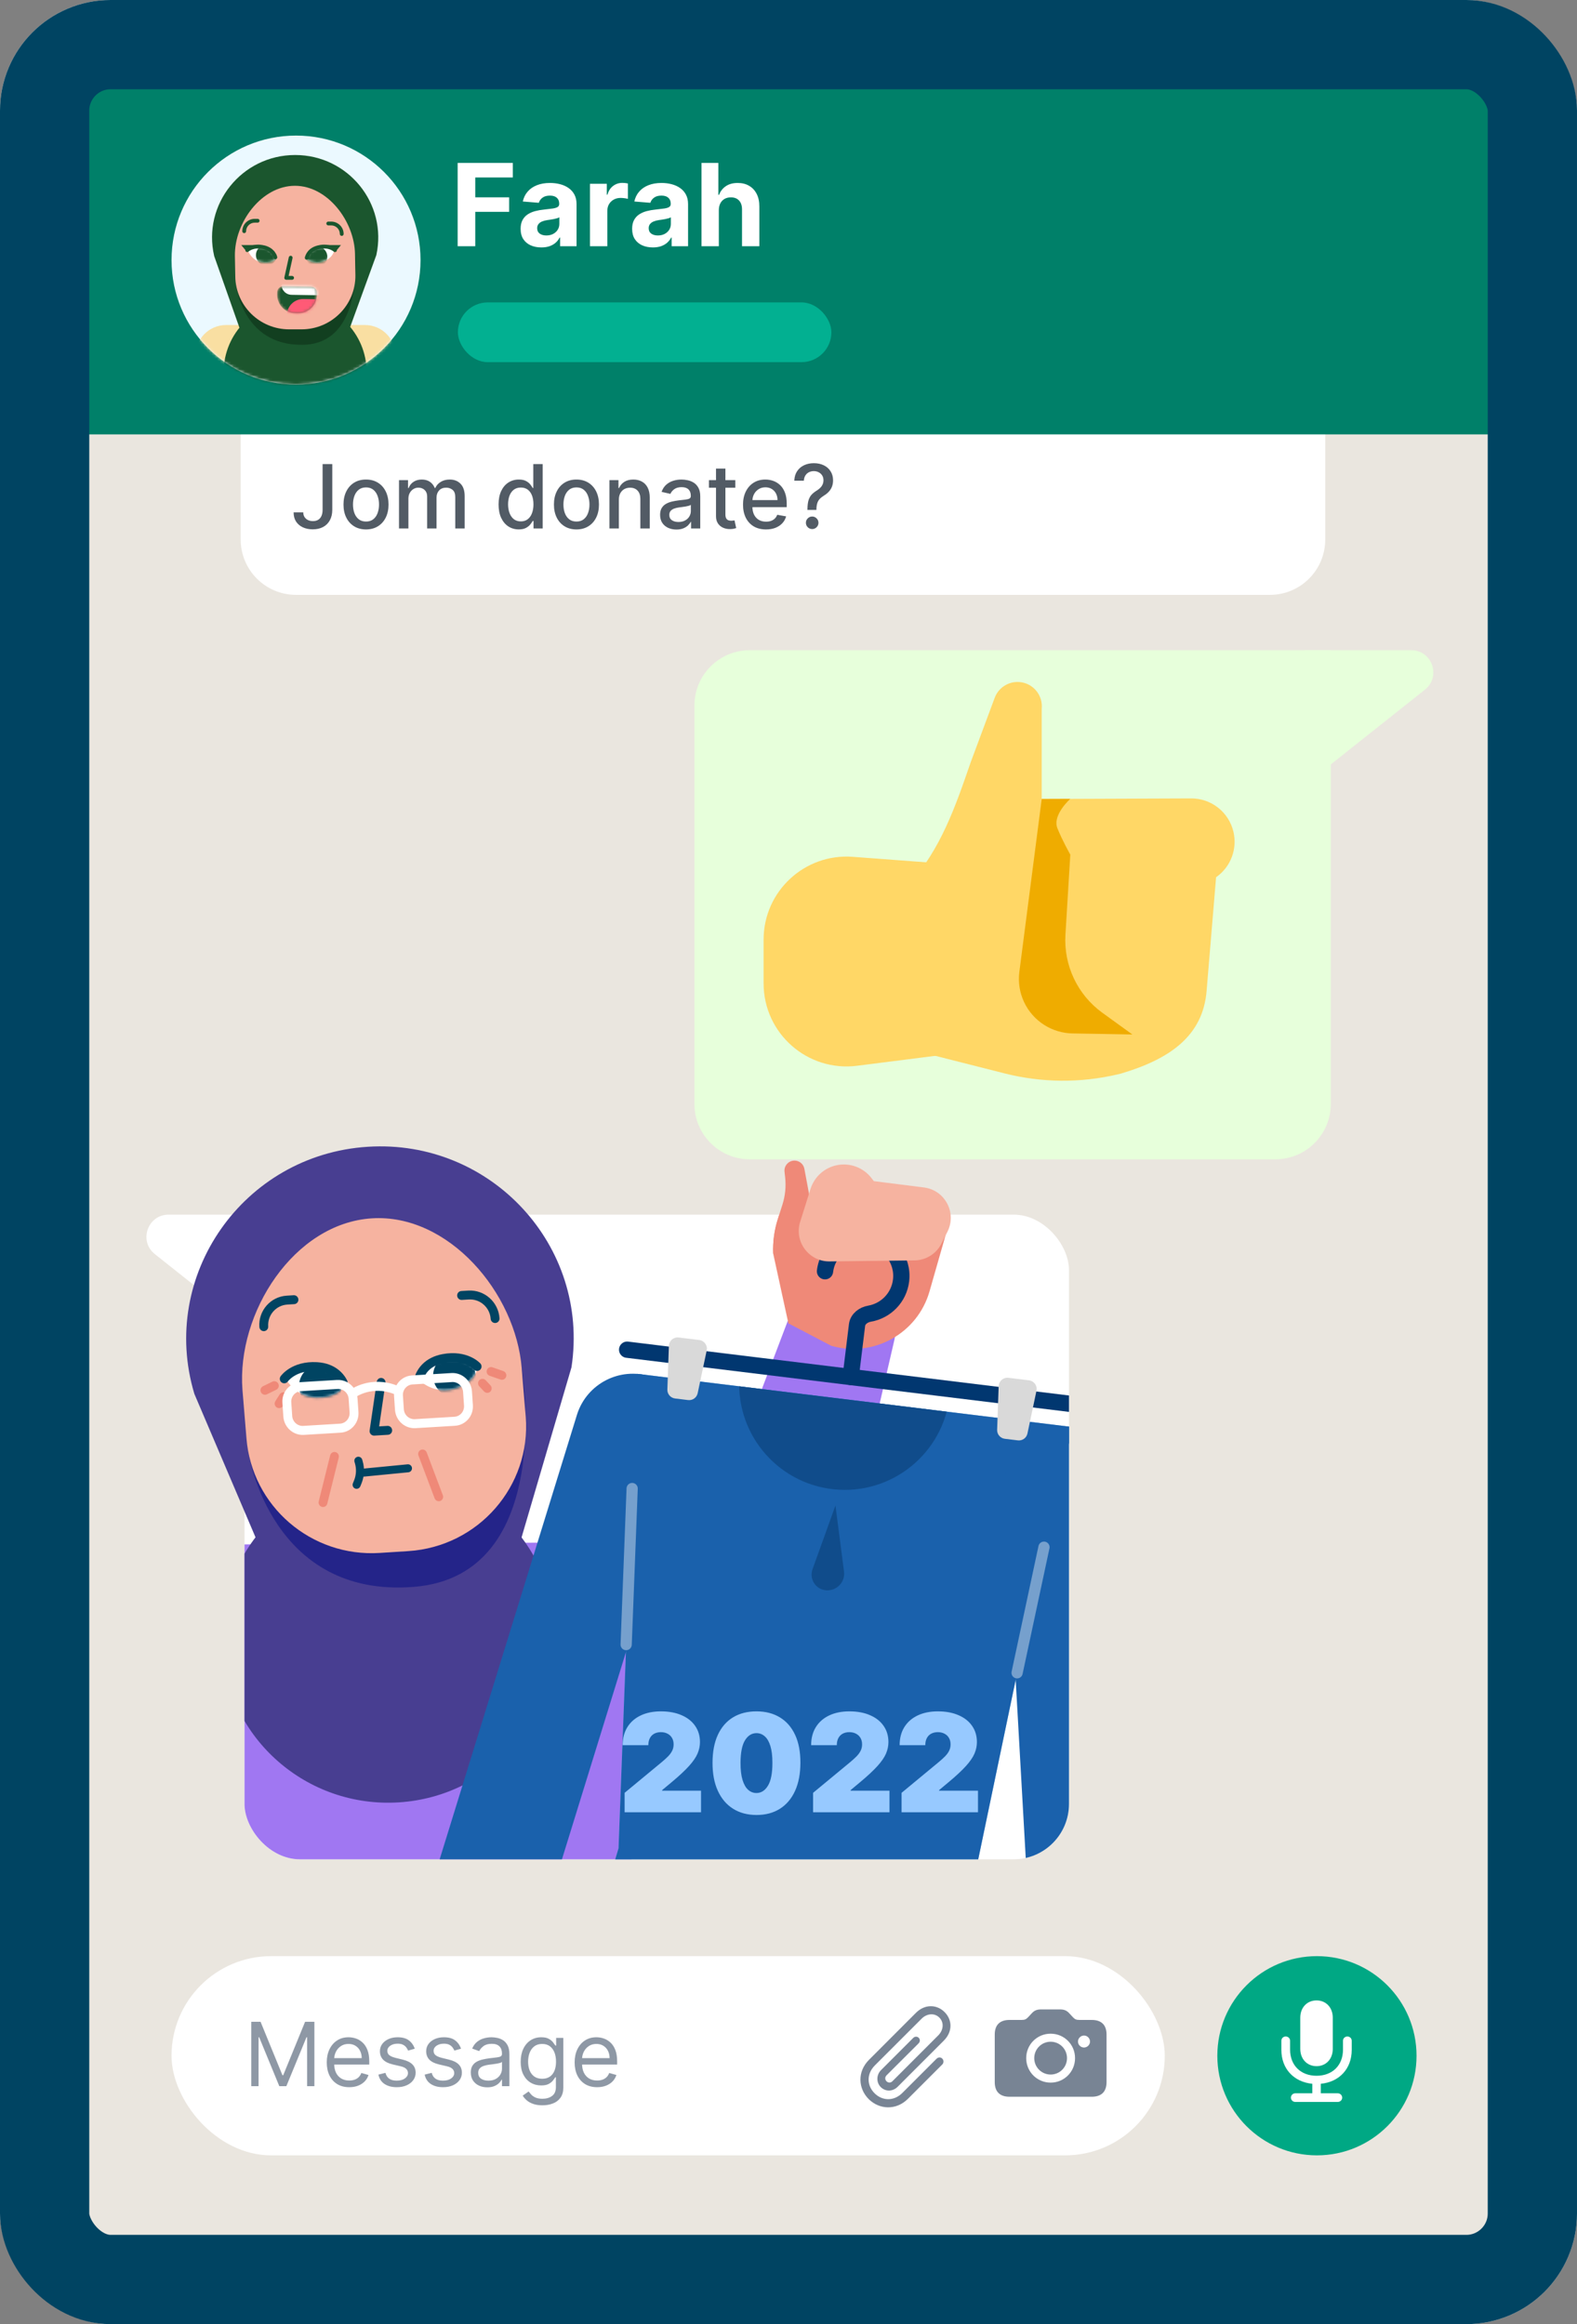 <svg xmlns="http://www.w3.org/2000/svg" width="570" height="840" viewBox="0 0 570 840" fill="none"><rect x="0" y="0" width="570" height="840" fill="#808080" stroke="none"/><g clip-path="url(#clip0_779_160866)"><rect width="570" height="840" rx="40" fill="#EAE6DF"></rect><path d="M87 2C87 -9.046 95.954 -18 107 -18H479V195C479 206.046 470.046 215 459 215H107C95.954 215 87 206.046 87 195V2Z" fill="white"></path><path d="M116.602 167.727H120.102V184.227C120.102 185.72 119.807 186.996 119.216 188.057C118.633 189.117 117.811 189.928 116.75 190.489C115.689 191.042 114.447 191.318 113.023 191.318C111.712 191.318 110.534 191.08 109.489 190.602C108.451 190.125 107.629 189.432 107.023 188.523C106.424 187.606 106.125 186.492 106.125 185.182H109.614C109.614 185.826 109.761 186.383 110.057 186.852C110.36 187.322 110.773 187.689 111.295 187.955C111.826 188.212 112.432 188.341 113.114 188.341C113.856 188.341 114.485 188.186 115 187.875C115.523 187.557 115.92 187.091 116.193 186.477C116.466 185.864 116.602 185.114 116.602 184.227V167.727ZM132.293 191.352C130.656 191.352 129.228 190.977 128.009 190.227C126.789 189.477 125.842 188.428 125.168 187.08C124.493 185.731 124.156 184.155 124.156 182.352C124.156 180.542 124.493 178.958 125.168 177.602C125.842 176.246 126.789 175.193 128.009 174.443C129.228 173.693 130.656 173.318 132.293 173.318C133.929 173.318 135.357 173.693 136.577 174.443C137.796 175.193 138.743 176.246 139.418 177.602C140.092 178.958 140.429 180.542 140.429 182.352C140.429 184.155 140.092 185.731 139.418 187.08C138.743 188.428 137.796 189.477 136.577 190.227C135.357 190.977 133.929 191.352 132.293 191.352ZM132.304 188.5C133.365 188.5 134.243 188.22 134.94 187.659C135.637 187.098 136.152 186.352 136.486 185.42C136.827 184.489 136.997 183.462 136.997 182.341C136.997 181.227 136.827 180.205 136.486 179.273C136.152 178.333 135.637 177.58 134.94 177.011C134.243 176.443 133.365 176.159 132.304 176.159C131.236 176.159 130.349 176.443 129.645 177.011C128.948 177.58 128.429 178.333 128.088 179.273C127.755 180.205 127.588 181.227 127.588 182.341C127.588 183.462 127.755 184.489 128.088 185.42C128.429 186.352 128.948 187.098 129.645 187.659C130.349 188.22 131.236 188.5 132.304 188.5ZM144.222 191V173.545H147.483V176.386H147.699C148.063 175.424 148.657 174.674 149.483 174.136C150.309 173.591 151.297 173.318 152.449 173.318C153.616 173.318 154.593 173.591 155.381 174.136C156.176 174.682 156.763 175.432 157.142 176.386H157.324C157.741 175.455 158.403 174.712 159.312 174.159C160.222 173.598 161.305 173.318 162.562 173.318C164.146 173.318 165.438 173.814 166.438 174.807C167.445 175.799 167.949 177.295 167.949 179.295V191H164.551V179.614C164.551 178.432 164.229 177.576 163.585 177.045C162.941 176.515 162.172 176.25 161.278 176.25C160.172 176.25 159.312 176.591 158.699 177.273C158.085 177.947 157.778 178.814 157.778 179.875V191H154.392V179.398C154.392 178.451 154.097 177.689 153.506 177.114C152.915 176.538 152.146 176.25 151.199 176.25C150.555 176.25 149.96 176.42 149.415 176.761C148.877 177.095 148.441 177.561 148.108 178.159C147.782 178.758 147.619 179.451 147.619 180.239V191H144.222ZM187.506 191.341C186.097 191.341 184.839 190.981 183.733 190.261C182.634 189.534 181.771 188.5 181.142 187.159C180.521 185.811 180.21 184.193 180.21 182.307C180.21 180.42 180.525 178.807 181.153 177.466C181.79 176.125 182.661 175.098 183.767 174.386C184.873 173.674 186.127 173.318 187.528 173.318C188.612 173.318 189.483 173.5 190.142 173.864C190.809 174.22 191.324 174.636 191.688 175.114C192.059 175.591 192.347 176.011 192.551 176.375H192.756V167.727H196.153V191H192.835V188.284H192.551C192.347 188.655 192.051 189.08 191.665 189.557C191.286 190.034 190.763 190.451 190.097 190.807C189.43 191.163 188.566 191.341 187.506 191.341ZM188.256 188.443C189.233 188.443 190.059 188.186 190.733 187.67C191.415 187.148 191.93 186.424 192.278 185.5C192.634 184.576 192.812 183.5 192.812 182.273C192.812 181.061 192.638 180 192.29 179.091C191.941 178.182 191.43 177.473 190.756 176.966C190.081 176.458 189.248 176.205 188.256 176.205C187.233 176.205 186.381 176.47 185.699 177C185.017 177.53 184.502 178.254 184.153 179.17C183.813 180.087 183.642 181.121 183.642 182.273C183.642 183.439 183.816 184.489 184.165 185.42C184.513 186.352 185.028 187.091 185.71 187.636C186.4 188.174 187.248 188.443 188.256 188.443ZM208.355 191.352C206.719 191.352 205.291 190.977 204.071 190.227C202.851 189.477 201.904 188.428 201.23 187.08C200.556 185.731 200.219 184.155 200.219 182.352C200.219 180.542 200.556 178.958 201.23 177.602C201.904 176.246 202.851 175.193 204.071 174.443C205.291 173.693 206.719 173.318 208.355 173.318C209.991 173.318 211.42 173.693 212.639 174.443C213.859 175.193 214.806 176.246 215.48 177.602C216.154 178.958 216.491 180.542 216.491 182.352C216.491 184.155 216.154 185.731 215.48 187.08C214.806 188.428 213.859 189.477 212.639 190.227C211.42 190.977 209.991 191.352 208.355 191.352ZM208.366 188.5C209.427 188.5 210.306 188.22 211.003 187.659C211.7 187.098 212.215 186.352 212.548 185.42C212.889 184.489 213.06 183.462 213.06 182.341C213.06 181.227 212.889 180.205 212.548 179.273C212.215 178.333 211.7 177.58 211.003 177.011C210.306 176.443 209.427 176.159 208.366 176.159C207.298 176.159 206.412 176.443 205.707 177.011C205.01 177.58 204.491 178.333 204.151 179.273C203.817 180.205 203.651 181.227 203.651 182.341C203.651 183.462 203.817 184.489 204.151 185.42C204.491 186.352 205.01 187.098 205.707 187.659C206.412 188.22 207.298 188.5 208.366 188.5ZM223.682 180.636V191H220.284V173.545H223.545V176.386H223.761C224.163 175.462 224.792 174.72 225.648 174.159C226.511 173.598 227.598 173.318 228.909 173.318C230.098 173.318 231.14 173.568 232.034 174.068C232.928 174.561 233.621 175.295 234.114 176.273C234.606 177.25 234.852 178.458 234.852 179.898V191H231.455V180.307C231.455 179.042 231.125 178.053 230.466 177.341C229.807 176.621 228.902 176.261 227.75 176.261C226.962 176.261 226.261 176.432 225.648 176.773C225.042 177.114 224.561 177.614 224.205 178.273C223.856 178.924 223.682 179.712 223.682 180.636ZM244.489 191.386C243.383 191.386 242.383 191.182 241.489 190.773C240.595 190.356 239.886 189.754 239.364 188.966C238.848 188.178 238.591 187.212 238.591 186.068C238.591 185.083 238.78 184.273 239.159 183.636C239.538 183 240.049 182.496 240.693 182.125C241.337 181.754 242.057 181.473 242.852 181.284C243.648 181.095 244.458 180.951 245.284 180.852C246.33 180.731 247.178 180.633 247.83 180.557C248.481 180.473 248.955 180.341 249.25 180.159C249.545 179.977 249.693 179.682 249.693 179.273V179.193C249.693 178.201 249.413 177.432 248.852 176.886C248.299 176.341 247.473 176.068 246.375 176.068C245.231 176.068 244.33 176.322 243.67 176.83C243.019 177.33 242.568 177.886 242.318 178.5L239.125 177.773C239.504 176.712 240.057 175.856 240.784 175.205C241.519 174.545 242.364 174.068 243.318 173.773C244.273 173.47 245.277 173.318 246.33 173.318C247.027 173.318 247.765 173.402 248.545 173.568C249.333 173.727 250.068 174.023 250.75 174.455C251.439 174.886 252.004 175.504 252.443 176.307C252.883 177.102 253.102 178.136 253.102 179.409V191H249.784V188.614H249.648C249.428 189.053 249.098 189.485 248.659 189.909C248.22 190.333 247.655 190.686 246.966 190.966C246.277 191.246 245.451 191.386 244.489 191.386ZM245.227 188.659C246.167 188.659 246.97 188.473 247.636 188.102C248.311 187.731 248.822 187.246 249.17 186.648C249.527 186.042 249.705 185.394 249.705 184.705V182.455C249.583 182.576 249.348 182.689 249 182.795C248.659 182.894 248.269 182.981 247.83 183.057C247.39 183.125 246.962 183.189 246.545 183.25C246.129 183.303 245.78 183.348 245.5 183.386C244.841 183.47 244.239 183.61 243.693 183.807C243.155 184.004 242.723 184.288 242.398 184.659C242.08 185.023 241.92 185.508 241.92 186.114C241.92 186.955 242.231 187.591 242.852 188.023C243.473 188.447 244.265 188.659 245.227 188.659ZM265.776 173.545V176.273H256.241V173.545H265.776ZM258.798 169.364H262.196V185.875C262.196 186.534 262.295 187.03 262.491 187.364C262.688 187.689 262.942 187.913 263.253 188.034C263.571 188.148 263.916 188.205 264.287 188.205C264.56 188.205 264.798 188.186 265.003 188.148C265.207 188.11 265.366 188.08 265.48 188.057L266.094 190.864C265.897 190.939 265.616 191.015 265.253 191.091C264.889 191.174 264.435 191.22 263.889 191.227C262.995 191.242 262.162 191.083 261.389 190.75C260.616 190.417 259.991 189.902 259.514 189.205C259.037 188.508 258.798 187.633 258.798 186.58V169.364ZM276.869 191.352C275.15 191.352 273.669 190.985 272.426 190.25C271.191 189.508 270.237 188.466 269.562 187.125C268.896 185.777 268.562 184.197 268.562 182.386C268.562 180.598 268.896 179.023 269.562 177.659C270.237 176.295 271.176 175.231 272.381 174.466C273.593 173.701 275.009 173.318 276.631 173.318C277.616 173.318 278.57 173.481 279.494 173.807C280.419 174.133 281.248 174.644 281.983 175.341C282.718 176.038 283.297 176.943 283.722 178.057C284.146 179.163 284.358 180.508 284.358 182.091V183.295H270.483V180.75H281.028C281.028 179.856 280.847 179.064 280.483 178.375C280.119 177.678 279.608 177.129 278.949 176.727C278.297 176.326 277.532 176.125 276.653 176.125C275.699 176.125 274.866 176.36 274.153 176.83C273.449 177.292 272.903 177.898 272.517 178.648C272.138 179.39 271.949 180.197 271.949 181.068V183.057C271.949 184.223 272.153 185.216 272.562 186.034C272.979 186.852 273.559 187.477 274.301 187.909C275.044 188.333 275.911 188.545 276.903 188.545C277.547 188.545 278.134 188.455 278.665 188.273C279.195 188.083 279.653 187.803 280.04 187.432C280.426 187.061 280.722 186.602 280.926 186.057L284.142 186.636C283.884 187.583 283.422 188.413 282.756 189.125C282.097 189.83 281.267 190.379 280.267 190.773C279.275 191.159 278.142 191.352 276.869 191.352ZM291.844 184.307V184.091C291.859 182.682 291.999 181.561 292.264 180.727C292.537 179.894 292.923 179.22 293.423 178.705C293.923 178.189 294.526 177.72 295.23 177.295C295.685 177.008 296.094 176.686 296.457 176.33C296.821 175.973 297.109 175.564 297.321 175.102C297.533 174.64 297.639 174.129 297.639 173.568C297.639 172.894 297.48 172.311 297.162 171.818C296.844 171.326 296.42 170.947 295.889 170.682C295.366 170.409 294.783 170.273 294.139 170.273C293.556 170.273 292.999 170.394 292.469 170.636C291.938 170.879 291.499 171.258 291.151 171.773C290.802 172.28 290.601 172.936 290.548 173.739H287.094C287.147 172.375 287.491 171.223 288.128 170.284C288.764 169.337 289.605 168.621 290.651 168.136C291.704 167.652 292.866 167.409 294.139 167.409C295.533 167.409 296.753 167.67 297.798 168.193C298.844 168.708 299.654 169.432 300.23 170.364C300.813 171.288 301.105 172.367 301.105 173.602C301.105 174.451 300.973 175.216 300.707 175.898C300.442 176.572 300.063 177.174 299.571 177.705C299.086 178.235 298.503 178.705 297.821 179.114C297.177 179.515 296.654 179.932 296.253 180.364C295.859 180.795 295.571 181.307 295.389 181.898C295.207 182.489 295.109 183.22 295.094 184.091V184.307H291.844ZM293.56 191.216C292.938 191.216 292.404 190.996 291.957 190.557C291.51 190.11 291.287 189.572 291.287 188.943C291.287 188.322 291.51 187.792 291.957 187.352C292.404 186.905 292.938 186.682 293.56 186.682C294.173 186.682 294.704 186.905 295.151 187.352C295.605 187.792 295.832 188.322 295.832 188.943C295.832 189.36 295.726 189.742 295.514 190.091C295.31 190.432 295.037 190.705 294.696 190.909C294.355 191.114 293.976 191.216 293.56 191.216Z" fill="#525B65"></path><path d="M105 20C105 8.954 113.954 0 125 0H441C452.046 0 461 8.954 461 20V128C461 139.046 452.046 148 441 148H125C113.954 148 105 139.046 105 128V20Z" fill="#00B0FF"></path><path d="M191.328 43.42C191.729 42.995 192.095 42.535 192.422 42.045C192.749 41.555 192.912 40.976 192.912 40.313C192.912 39.65 192.793 39.046 192.556 38.502C192.318 37.962 191.982 37.492 191.556 37.092C190.576 36.211 189.532 35.77 188.429 35.77C187.325 35.77 186.44 35.934 185.772 36.26C185.104 36.587 184.52 37.052 184.02 37.656C182.966 38.912 182.437 40.62 182.437 42.777C182.437 45.592 183.278 48.091 184.96 50.273C185.46 50.926 186.004 51.481 186.578 51.931L195.129 58.789C198.617 61.704 200.364 65.167 200.364 69.185C200.364 72.5 199.146 75.311 196.712 77.622C194.352 79.834 191.601 80.937 188.463 80.937H183.154C182.224 80.937 181.422 80.61 180.744 79.957C180.066 79.304 179.725 78.626 179.725 77.924C179.725 77.221 179.819 76.662 180.007 76.246C180.195 75.831 180.452 75.459 180.779 75.133C181.457 74.455 182.249 74.114 183.154 74.114H186.321C187.855 74.114 189.082 73.718 190.012 72.926C190.942 72.134 191.408 71.199 191.408 70.12C191.408 68.339 190.616 66.731 189.032 65.296L182.59 60.021C179.527 57.532 177.365 55.197 176.108 53.015C174.703 50.526 174 47.339 174 43.445C174 38.898 175.242 35.345 177.731 32.782C180.165 30.243 183.57 28.977 187.939 28.977C192.031 28.977 195.247 30.001 197.583 32.049C199.918 34.098 201.086 36.904 201.086 40.471C201.086 43.484 200.458 45.973 199.201 47.933C197.919 49.942 196.252 50.946 194.188 50.946C192.956 50.946 192.016 50.645 191.363 50.041C190.284 48.987 189.745 47.963 189.745 46.968C189.745 45.973 189.908 45.241 190.235 44.766C190.561 44.291 190.928 43.836 191.328 43.41V43.42Z" fill="white"></path><path d="M228.747 75.138C229.4 75.816 229.726 76.628 229.726 77.568C229.726 78.508 229.4 79.31 228.747 79.958C228.093 80.606 227.292 80.938 226.337 80.938H217.445C214.382 80.938 211.755 79.844 209.573 77.662C207.385 75.475 206.297 72.852 206.297 69.789V51.293C206.297 47.879 207.45 45.153 209.761 43.119C212.17 41.06 215.486 40.031 219.706 40.031C223.927 40.031 227.168 41.06 229.578 43.119C231.913 45.177 233.081 47.928 233.081 51.367V61.917C233.081 63.174 232.764 64.114 232.141 64.742C231.062 65.821 229.88 66.36 228.598 66.36H215.223V69.715C215.223 70.997 215.535 71.937 216.163 72.54C217.267 73.594 218.435 74.124 219.667 74.124H226.337C227.292 74.124 228.093 74.46 228.747 75.143V75.138ZM224.15 51.293C224.15 50.036 223.833 49.096 223.21 48.468C222.106 47.364 220.938 46.81 219.706 46.81C218.474 46.81 217.495 47.137 216.841 47.79C215.763 48.869 215.223 50.036 215.223 51.293V59.769H224.15V51.293Z" fill="white"></path><path d="M263.903 77.294C263.903 79.204 262.998 80.545 261.192 81.327C260.638 81.579 260.039 81.703 259.386 81.703C258.733 81.703 258.169 81.604 257.689 81.401C257.214 81.198 256.808 80.975 256.481 80.723C256.031 80.322 255.709 79.931 255.521 79.555C255.333 79.179 255.165 78.858 255.012 78.595C254.863 78.333 254.636 78.199 254.334 78.199C254.032 78.199 253.77 78.313 253.542 78.536L252.864 79.174C251.231 80.856 249.287 81.698 247.025 81.698C244.314 81.698 241.978 80.594 240.019 78.382C238.084 76.22 237.119 73.612 237.119 70.545V51.935C237.119 48.872 238.213 46.244 240.395 44.062C242.582 41.875 245.204 40.786 248.267 40.786H254.972V27.451C254.972 26.194 255.284 25.254 255.912 24.626C256.991 23.547 258.159 23.008 259.415 23.008C260.672 23.008 261.652 23.32 262.28 23.948C263.359 25.027 263.898 26.194 263.898 27.451V77.294H263.903ZM246.046 70.891C246.046 72.172 246.466 73.157 247.307 73.85C248.149 74.543 249.039 74.884 249.984 74.884C250.929 74.884 251.667 74.795 252.206 74.622C252.745 74.449 253.215 74.196 253.616 73.87C254.522 73.167 254.972 72.237 254.972 71.084V47.575H250.489C249.257 47.575 248.317 47.902 247.664 48.555C246.585 49.634 246.046 50.801 246.046 52.058V70.896V70.891Z" fill="white"></path><path d="M290.39 75.138C291.043 75.816 291.37 76.628 291.37 77.568C291.37 78.508 291.043 79.31 290.39 79.958C289.737 80.606 288.935 80.938 287.98 80.938H279.089C276.026 80.938 273.398 79.844 271.216 77.662C269.029 75.475 267.94 72.852 267.94 69.789V51.293C267.94 47.879 269.093 45.153 271.404 43.119C273.814 41.06 277.129 40.031 281.35 40.031C285.571 40.031 288.812 41.06 291.221 43.119C293.557 45.177 294.725 47.928 294.725 51.367V61.917C294.725 63.174 294.408 64.114 293.785 64.742C292.706 65.821 291.523 66.36 290.242 66.36H276.867V69.715C276.867 70.997 277.179 71.937 277.807 72.54C278.91 73.594 280.078 74.124 281.31 74.124H287.98C288.935 74.124 289.737 74.46 290.39 75.143V75.138ZM285.793 51.293C285.793 50.036 285.477 49.096 284.853 48.468C283.75 47.364 282.582 46.81 281.35 46.81C280.118 46.81 279.138 47.137 278.485 47.79C277.406 48.869 276.867 50.036 276.867 51.293V59.769H285.793V51.293Z" fill="white"></path><path d="M318.768 58.265C323.236 60.072 325.473 63.402 325.473 68.251V77.291C325.473 78.523 325.156 79.439 324.533 80.042C322.825 81.7 321.069 82.125 319.258 81.324C317.422 80.547 316.507 79.201 316.507 77.291V68.365C316.507 67.108 316.19 66.168 315.567 65.539C314.463 64.436 313.305 63.882 312.103 63.882H307.734V77.291C307.734 78.498 307.407 79.414 306.754 80.042C305.675 81.146 304.671 81.7 303.74 81.7C302.81 81.7 302.068 81.581 301.519 81.344C300.965 81.106 300.49 80.799 300.089 80.418C299.208 79.562 298.768 78.523 298.768 77.291V27.523C298.768 26.291 299.094 25.335 299.747 24.658C300.801 23.554 301.984 23 303.29 23C304.596 23 305.477 23.327 306.076 23.98C307.179 25.108 307.734 26.291 307.734 27.523V57.098H310.445L317.526 42.481C317.877 41.679 318.431 41.056 319.184 40.615C319.936 40.175 320.703 39.957 321.48 39.957C322.256 39.957 322.999 40.14 323.701 40.502C324.404 40.868 324.963 41.412 325.379 42.139C325.794 42.867 326.002 43.629 326.002 44.42C326.002 45.212 325.824 45.92 325.473 46.548L318.768 58.265Z" fill="white"></path><path d="M332.905 44.21C332.905 42.701 333.608 41.647 335.013 41.044C335.414 40.87 335.854 40.781 336.334 40.781H345.226C348.289 40.781 350.916 41.875 353.098 44.057C355.285 46.244 356.374 48.867 356.374 51.929V77.284C356.374 79.194 355.469 80.535 353.662 81.316C353.108 81.569 352.51 81.692 351.856 81.692C351.203 81.692 350.644 81.584 350.179 81.371C349.714 81.158 349.318 80.911 348.991 80.634C348.714 80.381 348.437 80.025 348.165 79.56C347.888 79.095 347.675 78.748 347.527 78.526C347.378 78.298 347.136 78.189 346.809 78.189C346.483 78.189 346.22 78.303 346.018 78.526L345.414 79.164C343.732 80.846 341.757 81.688 339.501 81.688C336.814 81.688 334.488 80.584 332.534 78.372C330.574 76.185 329.595 73.578 329.595 70.534V65.334C329.595 62.271 330.688 59.644 332.87 57.461C335.028 55.304 337.655 54.22 340.743 54.22H347.448V52.033C347.448 50.776 347.131 49.836 346.507 49.208C345.404 48.105 344.236 47.55 343.004 47.55H336.334C335.404 47.55 334.686 47.313 334.187 46.833C333.331 46.031 332.905 45.151 332.905 44.196V44.21ZM338.516 70.47C338.516 71.752 338.828 72.692 339.456 73.296C340.56 74.349 341.579 74.879 342.509 74.879C343.44 74.879 344.172 74.79 344.711 74.617C345.251 74.443 345.721 74.191 346.122 73.865C347.002 73.162 347.443 72.232 347.443 71.079V60.984H342.999C341.718 60.984 340.763 61.296 340.134 61.925C339.056 63.003 338.516 64.171 338.516 65.428V70.475V70.47Z" fill="white"></path><path d="M368.417 80.06C367.779 80.673 367.185 81.104 366.646 81.341C366.106 81.579 365.528 81.698 364.914 81.698C364.3 81.698 363.716 81.584 363.162 81.361C362.608 81.134 362.133 80.822 361.732 80.421C360.852 79.54 360.411 78.501 360.411 77.294V27.451C360.411 26.219 360.738 25.294 361.391 24.665C362.47 23.562 363.484 23.008 364.424 23.008C365.364 23.008 366.106 23.122 366.646 23.349C367.185 23.577 367.655 23.889 368.056 24.289C368.937 25.17 369.372 26.224 369.372 27.451V42.33C369.372 42.805 369.506 43.127 369.768 43.29C370.03 43.453 370.288 43.533 370.54 43.533C370.792 43.533 371.03 43.419 371.257 43.196L371.861 42.593C373.568 40.885 375.543 40.029 377.774 40.029C380.486 40.029 382.732 41.133 384.518 43.345C386.3 45.532 387.195 48.144 387.195 51.182V77.289C387.195 79.199 386.305 80.54 384.518 81.322C383.964 81.574 383.38 81.698 382.767 81.698C382.153 81.698 381.569 81.584 381.015 81.361C380.461 81.134 379.986 80.822 379.585 80.421C378.704 79.54 378.269 78.501 378.269 77.294V51.301C378.269 50.044 377.952 49.104 377.329 48.476C376.225 47.373 375.211 46.818 374.296 46.818C373.38 46.818 372.658 46.912 372.128 47.1C371.599 47.288 371.134 47.56 370.733 47.912C369.827 48.664 369.377 49.644 369.377 50.851V77.299C369.377 78.531 369.056 79.451 368.417 80.07V80.06Z" fill="white"></path><path d="M181.966 99.427C183.223 99.427 184.267 99.605 185.098 99.956C185.929 100.308 186.558 100.822 186.978 101.49C187.399 102.163 187.607 102.98 187.607 103.949C187.607 104.919 187.419 105.676 187.038 106.325C186.662 106.973 186.182 107.473 185.603 107.819C185.024 108.165 184.43 108.363 183.821 108.403C184.465 108.418 185.113 108.576 185.766 108.873C186.414 109.17 186.959 109.645 187.389 110.298C187.824 110.951 188.037 111.832 188.037 112.935C188.037 113.979 187.829 114.9 187.414 115.691C186.998 116.483 186.34 117.102 185.435 117.547C184.529 117.987 183.351 118.21 181.902 118.21H174.935V99.422H181.966V99.427ZM178.146 108.15L177.038 107.171H180.818C181.941 107.171 182.792 106.933 183.371 106.463C183.95 105.993 184.242 105.335 184.242 104.494C184.242 103.925 184.118 103.465 183.881 103.118C183.638 102.772 183.282 102.514 182.812 102.346C182.342 102.183 181.773 102.099 181.11 102.099H176.627L178.141 100.431V108.15H178.146ZM181.239 115.538C182.327 115.538 183.163 115.291 183.747 114.801C184.331 114.306 184.628 113.623 184.628 112.737C184.628 112.228 184.539 111.787 184.356 111.421C184.173 111.05 183.92 110.748 183.594 110.516C183.267 110.283 182.886 110.11 182.446 110.001C182.005 109.892 181.53 109.838 181.011 109.838H177.038L178.146 108.843V117.21L176.632 115.543H181.243L181.239 115.538Z" fill="white"></path><path d="M192.274 112.529V110.149H201.739L201.358 110.788V110.456C201.358 109.872 201.225 109.323 200.963 108.808C200.7 108.294 200.299 107.878 199.765 107.561C199.231 107.245 198.553 107.086 197.726 107.086C196.9 107.086 196.202 107.259 195.604 107.601C195.005 107.942 194.54 108.442 194.213 109.085C193.887 109.729 193.723 110.505 193.723 111.401C193.723 112.297 193.882 113.123 194.193 113.791C194.505 114.459 194.97 114.969 195.574 115.32C196.183 115.671 196.92 115.849 197.796 115.849C198.389 115.849 198.904 115.795 199.335 115.686C199.77 115.577 200.121 115.424 200.398 115.236C200.676 115.048 200.883 114.84 201.022 114.617C201.16 114.395 201.245 114.177 201.269 113.954H204.604C204.555 114.523 204.362 115.078 204.035 115.617C203.709 116.156 203.254 116.646 202.665 117.082C202.081 117.517 201.368 117.868 200.532 118.126C199.696 118.383 198.741 118.517 197.672 118.517C196.222 118.517 194.951 118.22 193.862 117.626C192.773 117.032 191.927 116.206 191.324 115.142C190.715 114.083 190.413 112.866 190.413 111.5C190.413 110.134 190.72 108.873 191.338 107.819C191.957 106.765 192.808 105.943 193.906 105.354C195 104.766 196.257 104.469 197.677 104.469C199.097 104.469 200.398 104.766 201.467 105.359C202.536 105.953 203.352 106.78 203.931 107.838C204.51 108.897 204.797 110.124 204.797 111.525C204.797 111.703 204.797 111.896 204.782 112.099C204.773 112.302 204.763 112.45 204.743 112.544H192.259L192.274 112.529Z" fill="white"></path><path d="M207.566 118.214V104.686H210.916V109.184L210.139 108.748C210.224 108.164 210.382 107.61 210.61 107.086C210.837 106.561 211.144 106.106 211.525 105.71C211.906 105.314 212.371 105.007 212.915 104.785C213.46 104.562 214.078 104.453 214.776 104.453C215.33 104.453 215.765 104.493 216.082 104.572C216.399 104.651 216.597 104.72 216.676 104.77L216.062 107.838C215.978 107.778 215.805 107.704 215.548 107.615C215.29 107.526 214.944 107.481 214.509 107.481C213.821 107.481 213.247 107.6 212.782 107.833C212.317 108.065 211.95 108.382 211.678 108.773C211.406 109.169 211.213 109.599 211.094 110.074C210.976 110.549 210.916 111.014 210.916 111.479V118.204H207.566V118.214Z" fill="white"></path><path d="M224.001 118.494C223.194 118.494 222.427 118.405 221.7 118.227C220.973 118.049 220.329 117.781 219.765 117.425C219.201 117.069 218.756 116.623 218.429 116.094C218.103 115.565 217.939 114.951 217.939 114.253V113.961H221.275V114.189C221.275 114.743 221.527 115.154 222.032 115.431C222.536 115.708 223.229 115.847 224.1 115.847C224.575 115.847 225.025 115.797 225.446 115.693C225.866 115.589 226.208 115.436 226.465 115.223C226.722 115.01 226.856 114.738 226.856 114.407C226.856 113.872 226.584 113.491 226.035 113.259C225.485 113.031 224.629 112.823 223.457 112.635C222.813 112.526 222.175 112.378 221.547 112.19C220.918 112.002 220.349 111.754 219.835 111.438C219.32 111.126 218.909 110.735 218.598 110.265C218.286 109.8 218.132 109.231 218.132 108.558C218.132 107.667 218.4 106.915 218.929 106.312C219.459 105.703 220.171 105.243 221.067 104.931C221.962 104.619 222.947 104.461 224.026 104.461C225.104 104.461 226.025 104.629 226.915 104.971C227.806 105.312 228.528 105.797 229.073 106.435C229.622 107.074 229.894 107.841 229.894 108.741V108.944H226.584V108.781C226.584 108.39 226.46 108.073 226.213 107.826C225.965 107.578 225.649 107.395 225.258 107.276C224.867 107.158 224.456 107.098 224.021 107.098C223.64 107.098 223.244 107.138 222.838 107.217C222.432 107.296 222.091 107.44 221.819 107.638C221.547 107.836 221.413 108.118 221.413 108.474C221.413 108.83 221.552 109.087 221.834 109.3C222.116 109.513 222.507 109.691 223.006 109.83C223.506 109.968 224.085 110.097 224.738 110.206C225.357 110.31 225.985 110.448 226.618 110.626C227.252 110.804 227.831 111.042 228.355 111.339C228.88 111.636 229.31 112.027 229.637 112.507C229.963 112.987 230.127 113.58 230.127 114.283C230.127 115.03 229.958 115.668 229.617 116.193C229.276 116.717 228.815 117.153 228.237 117.499C227.653 117.841 227 118.098 226.267 118.256C225.535 118.415 224.783 118.499 224.001 118.499V118.494Z" fill="white"></path><path d="M237.523 118.499C236.514 118.499 235.628 118.34 234.861 118.019C234.099 117.702 233.501 117.242 233.065 116.638C232.63 116.035 232.417 115.307 232.417 114.461C232.417 113.536 232.669 112.774 233.174 112.175C233.679 111.576 234.362 111.111 235.218 110.785C236.074 110.458 237.029 110.25 238.073 110.156C239.617 110.003 240.7 109.859 241.314 109.716C241.927 109.572 242.239 109.35 242.239 109.033V109.008C242.239 108.415 241.972 107.954 241.437 107.633C240.903 107.311 240.146 107.148 239.171 107.148C238.142 107.148 237.355 107.331 236.811 107.687C236.262 108.048 235.99 108.617 235.99 109.399H232.679C232.679 108.335 232.961 107.44 233.525 106.707C234.089 105.975 234.866 105.416 235.851 105.035C236.836 104.654 237.954 104.461 239.201 104.461C240.364 104.461 241.428 104.634 242.397 104.98C243.367 105.327 244.144 105.856 244.728 106.559C245.312 107.262 245.609 108.142 245.609 109.196V115.362C245.609 115.683 245.619 116 245.638 116.312C245.658 116.623 245.703 116.901 245.772 117.148C245.856 117.42 245.96 117.648 246.079 117.836C246.198 118.024 246.292 118.152 246.361 118.217H243.051C242.991 118.157 242.907 118.039 242.803 117.865C242.699 117.692 242.6 117.489 242.516 117.262C242.432 117.009 242.368 116.732 242.323 116.44C242.279 116.148 242.259 115.822 242.259 115.466L242.922 115.926C242.67 116.445 242.279 116.896 241.754 117.282C241.23 117.668 240.611 117.969 239.889 118.177C239.166 118.39 238.38 118.494 237.533 118.494L237.523 118.499ZM238.34 115.861C239.038 115.861 239.681 115.743 240.275 115.505C240.868 115.268 241.348 114.902 241.715 114.402C242.081 113.907 242.264 113.269 242.264 112.487V110.676L243.08 111.591C242.536 111.794 241.883 111.962 241.121 112.096C240.359 112.23 239.582 112.333 238.805 112.408C237.801 112.502 237.048 112.675 236.544 112.932C236.039 113.185 235.787 113.605 235.787 114.179C235.787 114.753 235.999 115.159 236.425 115.441C236.851 115.723 237.489 115.861 238.35 115.861H238.34Z" fill="white"></path><path d="M248.722 118.214V104.686H252.072V118.214H248.722ZM257.129 118.214V110.455C257.129 110.124 257.109 109.777 257.064 109.416C257.02 109.055 256.931 108.723 256.782 108.417C256.639 108.11 256.416 107.862 256.114 107.669C255.812 107.476 255.397 107.382 254.872 107.382C254.348 107.382 253.932 107.486 253.581 107.694C253.229 107.902 252.937 108.179 252.715 108.521C252.487 108.867 252.324 109.253 252.225 109.693C252.121 110.129 252.072 110.579 252.072 111.039L250.948 110.287C250.948 109.174 251.156 108.179 251.572 107.308C251.987 106.437 252.581 105.74 253.348 105.225C254.115 104.71 255.026 104.453 256.08 104.453C257.134 104.453 258.029 104.681 258.667 105.136C259.306 105.591 259.761 106.205 260.038 106.977C260.315 107.749 260.454 108.615 260.454 109.574V118.209H257.129V118.214ZM265.486 118.214V110.43C265.486 110.074 265.466 109.713 265.422 109.357C265.377 108.996 265.283 108.669 265.14 108.377C264.996 108.085 264.768 107.848 264.467 107.664C264.16 107.481 263.744 107.392 263.22 107.392C262.695 107.392 262.265 107.496 261.913 107.699C261.562 107.902 261.28 108.174 261.067 108.516C260.855 108.857 260.701 109.238 260.602 109.664C260.503 110.089 260.454 110.515 260.454 110.935L259.33 110.198C259.33 109.119 259.533 108.149 259.944 107.283C260.35 106.418 260.939 105.73 261.701 105.225C262.463 104.72 263.373 104.468 264.427 104.468C265.481 104.468 266.342 104.686 266.985 105.116C267.629 105.552 268.099 106.14 268.391 106.893C268.682 107.645 268.831 108.501 268.831 109.461V118.224H265.481L265.486 118.214Z" fill="white"></path><path d="M276.702 118.499C275.693 118.499 274.807 118.34 274.04 118.019C273.278 117.702 272.679 117.242 272.244 116.638C271.808 116.035 271.596 115.307 271.596 114.461C271.596 113.536 271.848 112.774 272.353 112.175C272.857 111.576 273.54 111.111 274.396 110.785C275.252 110.458 276.207 110.25 277.251 110.156C278.795 110.003 279.879 109.859 280.492 109.716C281.106 109.572 281.418 109.35 281.418 109.033V109.008C281.418 108.415 281.151 107.954 280.616 107.633C280.082 107.311 279.325 107.148 278.35 107.148C277.321 107.148 276.534 107.331 275.99 107.687C275.44 108.048 275.168 108.617 275.168 109.399H271.858C271.858 108.335 272.14 107.44 272.704 106.707C273.268 105.975 274.045 105.416 275.03 105.035C276.014 104.654 277.133 104.461 278.38 104.461C279.542 104.461 280.606 104.634 281.576 104.98C282.546 105.327 283.323 105.856 283.907 106.559C284.491 107.262 284.787 108.142 284.787 109.196V115.362C284.787 115.683 284.797 116 284.817 116.312C284.837 116.623 284.881 116.901 284.951 117.148C285.035 117.42 285.139 117.648 285.258 117.836C285.376 118.024 285.47 118.152 285.54 118.217H282.229C282.17 118.157 282.086 118.039 281.982 117.865C281.878 117.692 281.779 117.489 281.695 117.262C281.611 117.009 281.546 116.732 281.502 116.44C281.457 116.148 281.438 115.822 281.438 115.466L282.101 115.926C281.848 116.445 281.457 116.896 280.933 117.282C280.408 117.668 279.79 117.969 279.067 118.177C278.345 118.39 277.558 118.494 276.712 118.494L276.702 118.499ZM277.519 115.861C278.216 115.861 278.86 115.743 279.453 115.505C280.047 115.268 280.527 114.902 280.893 114.402C281.259 113.907 281.443 113.269 281.443 112.487V110.676L282.259 111.591C281.715 111.794 281.061 111.962 280.299 112.096C279.537 112.23 278.761 112.333 277.984 112.408C276.979 112.502 276.227 112.675 275.722 112.932C275.218 113.185 274.965 113.605 274.965 114.179C274.965 114.753 275.178 115.159 275.604 115.441C276.029 115.723 276.668 115.861 277.529 115.861H277.519Z" fill="white"></path><mask id="mask0_779_160866" style="mask-type:luminance" maskUnits="userSpaceOnUse" x="290" y="93" width="102" height="32"><path d="M391.016 93.539H290.623V124.232H391.016V93.539Z" fill="white"></path></mask><g mask="url(#mask0_779_160866)"><path d="M305.966 123.864C314.241 123.864 320.949 117.156 320.949 108.881C320.949 100.607 314.241 93.898 305.966 93.898C297.692 93.898 290.983 100.607 290.983 108.881C290.983 117.156 297.692 123.864 305.966 123.864Z" fill="white"></path><path d="M301.232 101.227C301.42 100.95 301.712 100.757 302.038 100.698L311.455 98.941C311.999 98.838 312.4 99.446 312.088 99.906L303.716 112.316L297.902 108.397C297.328 108.011 297.179 107.234 297.565 106.661L301.227 101.232L301.232 101.227Z" fill="#00B0FF"></path><path d="M310.83 116.55C310.642 116.827 310.35 117.02 310.023 117.079L300.607 118.836C300.063 118.94 299.662 118.331 299.973 117.871L308.346 105.461L315.194 110.082L310.83 116.55Z" fill="#00B0FF"></path><path d="M308.342 105.461L315.19 110.082L303.721 112.314L308.342 105.466V105.461Z" fill="#2F48FA"></path><path d="M334.137 118.856C332.821 118.856 331.673 118.639 330.688 118.198C329.709 117.758 328.942 117.105 328.397 116.224C327.853 115.338 327.581 114.245 327.581 112.938V112.137H330.891V112.874C330.891 113.928 331.164 114.715 331.708 115.239C332.262 115.759 333.073 116.016 334.147 116.016C335.221 116.016 336.057 115.828 336.626 115.452C337.205 115.076 337.492 114.472 337.492 113.636C337.492 113.032 337.294 112.518 336.903 112.097C336.517 111.667 335.983 111.291 335.305 110.964C334.627 110.638 333.855 110.336 332.989 110.059C332.015 109.742 331.134 109.336 330.337 108.836C329.541 108.337 328.902 107.703 328.427 106.941C327.947 106.179 327.71 105.239 327.71 104.126C327.71 103.012 327.982 102.067 328.526 101.286C329.08 100.504 329.832 99.915 330.792 99.509C331.757 99.098 332.851 98.891 334.078 98.891C335.305 98.891 336.488 99.103 337.462 99.524C338.442 99.945 339.209 100.573 339.763 101.404C340.318 102.236 340.595 103.275 340.595 104.522V105.378H337.274V104.68C337.274 103.68 337.012 102.943 336.493 102.468C335.973 101.988 335.186 101.746 334.127 101.746C333.069 101.746 332.302 101.934 331.752 102.31C331.198 102.686 330.921 103.29 330.921 104.111C330.921 104.724 331.109 105.239 331.485 105.65C331.861 106.06 332.376 106.422 333.034 106.728C333.697 107.025 334.449 107.327 335.285 107.634C336.399 108.02 337.364 108.46 338.18 108.95C338.991 109.43 339.625 110.039 340.065 110.766C340.511 111.484 340.733 112.399 340.733 113.512C340.733 114.626 340.456 115.62 339.902 116.417C339.358 117.204 338.591 117.812 337.601 118.233C336.621 118.644 335.468 118.851 334.142 118.851L334.137 118.856Z" fill="white"></path><path d="M343.692 112.695V110.236H353.039L352.663 110.894V110.552C352.663 109.949 352.534 109.38 352.272 108.855C352.01 108.321 351.619 107.89 351.089 107.569C350.56 107.237 349.892 107.069 349.075 107.069C348.259 107.069 347.571 107.247 346.973 107.608C346.384 107.96 345.928 108.469 345.602 109.132C345.285 109.8 345.122 110.597 345.122 111.527C345.122 112.457 345.275 113.308 345.587 114.001C345.899 114.684 346.349 115.214 346.948 115.58C347.551 115.941 348.284 116.119 349.15 116.119C349.739 116.119 350.243 116.06 350.674 115.946C351.099 115.832 351.451 115.679 351.718 115.486C351.995 115.283 352.198 115.07 352.336 114.842C352.48 114.615 352.564 114.387 352.589 114.16H355.884C355.835 114.748 355.647 115.322 355.32 115.882C355.003 116.436 354.553 116.94 353.974 117.396C353.395 117.841 352.693 118.202 351.861 118.474C351.04 118.737 350.1 118.87 349.046 118.87C347.611 118.87 346.359 118.563 345.285 117.95C344.211 117.336 343.375 116.48 342.772 115.387C342.178 114.293 341.881 113.036 341.881 111.626C341.881 110.216 342.183 108.915 342.786 107.826C343.4 106.737 344.246 105.891 345.33 105.288C346.413 104.674 347.65 104.367 349.051 104.367C350.451 104.367 351.738 104.674 352.787 105.288C353.845 105.901 354.657 106.757 355.226 107.851C355.795 108.939 356.082 110.206 356.082 111.651C356.082 111.834 356.082 112.032 356.067 112.245C356.057 112.457 356.047 112.611 356.028 112.705H343.702L343.692 112.695Z" fill="white"></path><path d="M363.71 118.834C363.23 118.834 362.745 118.785 362.251 118.691C361.756 118.597 361.301 118.414 360.89 118.152C360.479 117.889 360.148 117.503 359.895 116.994C359.643 116.484 359.519 115.816 359.519 114.98V107.365H356.362V104.604H357.644C358.079 104.604 358.426 104.584 358.673 104.549C358.925 104.505 359.109 104.411 359.227 104.262C359.346 104.114 359.42 103.881 359.455 103.565C359.494 103.238 359.519 102.793 359.519 102.224V98.898H362.839V104.604H366.813V107.365H362.839V113.926C362.839 114.574 362.914 115.099 363.067 115.49C363.22 115.885 363.577 116.083 364.136 116.083C364.403 116.083 364.655 116.059 364.888 116.004C365.13 115.95 365.313 115.9 365.427 115.846V118.557C365.269 118.617 365.036 118.681 364.735 118.74C364.433 118.8 364.091 118.834 363.705 118.834H363.71Z" fill="white"></path><path d="M369.133 112.695V110.236H378.48L378.104 110.894V110.552C378.104 109.949 377.976 109.38 377.713 108.855C377.456 108.321 377.06 107.89 376.531 107.569C376.001 107.237 375.333 107.069 374.517 107.069C373.7 107.069 373.013 107.247 372.419 107.608C371.83 107.96 371.375 108.469 371.048 109.132C370.732 109.8 370.568 110.597 370.568 111.527C370.568 112.457 370.722 113.308 371.033 114.001C371.345 114.684 371.795 115.214 372.389 115.58C372.993 115.941 373.725 116.119 374.591 116.119C375.18 116.119 375.685 116.06 376.115 115.946C376.541 115.832 376.892 115.679 377.159 115.486C377.436 115.283 377.644 115.07 377.778 114.842C377.921 114.615 378.005 114.387 378.03 114.16H381.325C381.276 114.748 381.088 115.322 380.761 115.882C380.445 116.436 379.994 116.94 379.416 117.396C378.837 117.841 378.134 118.202 377.303 118.474C376.481 118.737 375.541 118.87 374.487 118.87C373.052 118.87 371.8 118.563 370.727 117.95C369.653 117.336 368.817 116.48 368.213 115.387C367.619 114.293 367.322 113.036 367.322 111.626C367.322 110.216 367.624 108.915 368.228 107.826C368.841 106.737 369.687 105.891 370.766 105.288C371.85 104.674 373.087 104.367 374.487 104.367C375.887 104.367 377.174 104.674 378.223 105.288C379.277 105.901 380.093 106.757 380.662 107.851C381.231 108.939 381.518 110.206 381.518 111.651C381.518 111.834 381.518 112.032 381.504 112.245C381.494 112.457 381.484 112.611 381.464 112.705H369.138L369.133 112.695Z" fill="white"></path><path d="M386.636 98.891V118.856H383.38V98.891H386.636Z" fill="white"></path></g><rect x="62" y="707" width="359" height="72" rx="36" fill="white"></rect><path d="M338.523 744.065L326.173 756.415C323.027 759.578 318.797 759.281 316.093 756.544C313.37 753.841 313.076 749.641 316.226 746.478L333.128 729.589C334.978 727.742 337.726 727.414 339.529 729.206C341.323 731.028 340.992 733.756 339.156 735.606L322.578 752.193C321.836 752.959 320.937 752.735 320.425 752.226C319.919 751.704 319.709 750.832 320.448 750.063L332.021 738.52C332.601 737.923 332.632 737.066 332.068 736.505C331.507 735.961 330.647 735.988 330.066 736.569L318.457 748.178C316.665 749.97 316.741 752.726 318.329 754.311C320.057 756.039 322.667 756.003 324.473 754.197L341.13 737.54C344.363 734.307 344.247 730.047 341.407 727.207C338.634 724.437 334.304 724.251 331.071 727.481L314.075 744.499C309.841 748.734 310.141 754.818 313.985 758.666C317.836 762.497 323.921 762.8 328.155 758.579L340.595 746.14C341.155 745.588 341.149 744.559 340.572 744.031C340.02 743.44 339.104 743.504 338.523 744.065Z" fill="#788494"></path><path d="M364.91 757.818H394.59C398.108 757.818 399.956 755.997 399.956 752.509V735.354C399.956 731.865 398.108 730.058 394.59 730.058H390.211C388.929 730.058 388.513 729.825 387.727 728.999L386.434 727.598C385.584 726.705 384.727 726.25 383.063 726.25H376.346C374.683 726.25 373.825 726.705 372.976 727.598L371.679 728.999C370.894 729.812 370.467 730.058 369.195 730.058H364.91C361.382 730.058 359.547 731.865 359.547 735.354V752.509C359.547 755.997 361.382 757.818 364.91 757.818ZM379.75 752.713C374.852 752.713 370.918 748.792 370.918 743.861C370.918 738.944 374.852 735.026 379.75 735.026C384.654 735.026 388.572 738.944 388.572 743.861C388.572 748.792 384.64 752.713 379.75 752.713ZM379.75 749.792C383.026 749.792 385.665 747.161 385.665 743.861C385.665 740.572 383.026 737.933 379.75 737.933C376.48 737.933 373.825 740.572 373.825 743.861C373.825 747.161 376.494 749.792 379.75 749.792ZM389.629 737.854C389.629 736.701 390.639 735.691 391.822 735.691C392.988 735.691 393.982 736.701 393.982 737.854C393.982 739.053 392.991 740.011 391.822 740.028C390.634 740.031 389.629 739.066 389.629 737.854Z" fill="#788494"></path><path d="M90.818 730.727H94.182L102.091 750.045H102.364L110.273 730.727H113.636V754H111V736.318H110.773L103.5 754H100.955L93.682 736.318H93.454V754H90.818V730.727ZM126.241 754.364C124.56 754.364 123.109 753.992 121.889 753.25C120.677 752.5 119.741 751.455 119.082 750.114C118.431 748.765 118.105 747.197 118.105 745.409C118.105 743.621 118.431 742.045 119.082 740.682C119.741 739.311 120.658 738.242 121.832 737.477C123.014 736.705 124.393 736.318 125.969 736.318C126.878 736.318 127.776 736.47 128.662 736.773C129.548 737.076 130.355 737.568 131.082 738.25C131.81 738.924 132.389 739.818 132.821 740.932C133.253 742.045 133.469 743.417 133.469 745.045V746.182H120.014V743.864H130.741C130.741 742.879 130.545 742 130.151 741.227C129.764 740.455 129.211 739.845 128.491 739.398C127.779 738.951 126.938 738.727 125.969 738.727C124.901 738.727 123.976 738.992 123.196 739.523C122.423 740.045 121.829 740.727 121.412 741.568C120.995 742.409 120.787 743.311 120.787 744.273V745.818C120.787 747.136 121.014 748.254 121.469 749.17C121.931 750.08 122.571 750.773 123.389 751.25C124.207 751.72 125.158 751.955 126.241 751.955C126.946 751.955 127.582 751.856 128.151 751.659C128.726 751.455 129.223 751.152 129.639 750.75C130.056 750.341 130.378 749.833 130.605 749.227L133.196 749.955C132.923 750.833 132.465 751.606 131.821 752.273C131.177 752.932 130.382 753.447 129.435 753.818C128.488 754.182 127.423 754.364 126.241 754.364ZM149.912 740.455L147.503 741.136C147.351 740.735 147.128 740.345 146.832 739.966C146.545 739.58 146.151 739.261 145.651 739.011C145.151 738.761 144.51 738.636 143.73 738.636C142.662 738.636 141.772 738.883 141.06 739.375C140.355 739.86 140.003 740.477 140.003 741.227C140.003 741.894 140.245 742.42 140.73 742.807C141.215 743.193 141.973 743.515 143.003 743.773L145.594 744.409C147.154 744.788 148.317 745.367 149.082 746.148C149.848 746.92 150.23 747.917 150.23 749.136C150.23 750.136 149.942 751.03 149.366 751.818C148.798 752.606 148.003 753.227 146.98 753.682C145.957 754.136 144.768 754.364 143.412 754.364C141.632 754.364 140.158 753.977 138.991 753.205C137.825 752.432 137.086 751.303 136.776 749.818L139.321 749.182C139.563 750.121 140.022 750.826 140.696 751.295C141.378 751.765 142.268 752 143.366 752C144.616 752 145.609 751.735 146.344 751.205C147.086 750.667 147.457 750.023 147.457 749.273C147.457 748.667 147.245 748.159 146.821 747.75C146.397 747.333 145.745 747.023 144.866 746.818L141.957 746.136C140.359 745.758 139.185 745.17 138.435 744.375C137.692 743.572 137.321 742.568 137.321 741.364C137.321 740.379 137.598 739.508 138.151 738.75C138.711 737.992 139.473 737.398 140.435 736.966C141.404 736.534 142.503 736.318 143.73 736.318C145.457 736.318 146.813 736.697 147.798 737.455C148.791 738.212 149.495 739.212 149.912 740.455ZM166.631 740.455L164.222 741.136C164.07 740.735 163.847 740.345 163.551 739.966C163.263 739.58 162.869 739.261 162.369 739.011C161.869 738.761 161.229 738.636 160.449 738.636C159.381 738.636 158.491 738.883 157.778 739.375C157.074 739.86 156.722 740.477 156.722 741.227C156.722 741.894 156.964 742.42 157.449 742.807C157.934 743.193 158.691 743.515 159.722 743.773L162.312 744.409C163.873 744.788 165.036 745.367 165.801 746.148C166.566 746.92 166.949 747.917 166.949 749.136C166.949 750.136 166.661 751.03 166.085 751.818C165.517 752.606 164.722 753.227 163.699 753.682C162.676 754.136 161.487 754.364 160.131 754.364C158.35 754.364 156.877 753.977 155.71 753.205C154.544 752.432 153.805 751.303 153.494 749.818L156.04 749.182C156.282 750.121 156.741 750.826 157.415 751.295C158.097 751.765 158.987 752 160.085 752C161.335 752 162.328 751.735 163.062 751.205C163.805 750.667 164.176 750.023 164.176 749.273C164.176 748.667 163.964 748.159 163.54 747.75C163.116 747.333 162.464 747.023 161.585 746.818L158.676 746.136C157.078 745.758 155.903 745.17 155.153 744.375C154.411 743.572 154.04 742.568 154.04 741.364C154.04 740.379 154.316 739.508 154.869 738.75C155.43 737.992 156.191 737.398 157.153 736.966C158.123 736.534 159.222 736.318 160.449 736.318C162.176 736.318 163.532 736.697 164.517 737.455C165.509 738.212 166.214 739.212 166.631 740.455ZM176.122 754.409C175.016 754.409 174.012 754.201 173.111 753.784C172.209 753.36 171.493 752.75 170.963 751.955C170.433 751.152 170.168 750.182 170.168 749.045C170.168 748.045 170.365 747.235 170.759 746.614C171.152 745.985 171.679 745.492 172.338 745.136C172.997 744.78 173.724 744.515 174.52 744.341C175.323 744.159 176.13 744.015 176.94 743.909C178.001 743.773 178.861 743.67 179.52 743.602C180.187 743.527 180.671 743.402 180.974 743.227C181.285 743.053 181.44 742.75 181.44 742.318V742.227C181.44 741.106 181.134 740.235 180.52 739.614C179.914 738.992 178.993 738.682 177.759 738.682C176.478 738.682 175.474 738.962 174.747 739.523C174.02 740.083 173.509 740.682 173.213 741.318L170.668 740.409C171.122 739.348 171.728 738.523 172.486 737.932C173.251 737.333 174.084 736.917 174.986 736.682C175.895 736.439 176.789 736.318 177.668 736.318C178.228 736.318 178.872 736.386 179.599 736.523C180.334 736.652 181.043 736.92 181.724 737.33C182.414 737.739 182.986 738.356 183.44 739.182C183.895 740.008 184.122 741.114 184.122 742.5V754H181.44V751.636H181.304C181.122 752.015 180.819 752.42 180.395 752.852C179.971 753.284 179.406 753.652 178.702 753.955C177.997 754.258 177.137 754.409 176.122 754.409ZM176.531 752C177.592 752 178.486 751.792 179.213 751.375C179.948 750.958 180.501 750.42 180.872 749.761C181.251 749.102 181.44 748.409 181.44 747.682V745.227C181.327 745.364 181.077 745.489 180.69 745.602C180.312 745.708 179.872 745.803 179.372 745.886C178.88 745.962 178.399 746.03 177.929 746.091C177.467 746.144 177.092 746.189 176.804 746.227C176.107 746.318 175.455 746.466 174.849 746.67C174.251 746.867 173.766 747.167 173.395 747.568C173.031 747.962 172.849 748.5 172.849 749.182C172.849 750.114 173.194 750.818 173.884 751.295C174.58 751.765 175.463 752 176.531 752ZM196.062 760.909C194.767 760.909 193.653 760.742 192.722 760.409C191.79 760.083 191.013 759.652 190.392 759.114C189.778 758.583 189.29 758.015 188.926 757.409L191.062 755.909C191.305 756.227 191.612 756.591 191.983 757C192.354 757.417 192.862 757.777 193.506 758.08C194.157 758.39 195.009 758.545 196.062 758.545C197.472 758.545 198.634 758.205 199.551 757.523C200.468 756.841 200.926 755.773 200.926 754.318V750.773H200.699C200.502 751.091 200.222 751.485 199.858 751.955C199.502 752.417 198.987 752.83 198.312 753.193C197.646 753.549 196.744 753.727 195.608 753.727C194.199 753.727 192.934 753.394 191.812 752.727C190.699 752.061 189.816 751.091 189.165 749.818C188.521 748.545 188.199 747 188.199 745.182C188.199 743.394 188.513 741.837 189.142 740.511C189.771 739.178 190.646 738.148 191.767 737.42C192.888 736.686 194.184 736.318 195.653 736.318C196.79 736.318 197.691 736.508 198.358 736.886C199.032 737.258 199.547 737.682 199.903 738.159C200.267 738.629 200.547 739.015 200.744 739.318H201.017V736.545H203.608V754.5C203.608 756 203.267 757.22 202.585 758.159C201.911 759.106 201.002 759.799 199.858 760.239C198.722 760.686 197.456 760.909 196.062 760.909ZM195.972 751.318C197.047 751.318 197.956 751.072 198.699 750.58C199.441 750.087 200.006 749.379 200.392 748.455C200.778 747.53 200.972 746.424 200.972 745.136C200.972 743.879 200.782 742.769 200.403 741.807C200.025 740.845 199.464 740.091 198.722 739.545C197.979 739 197.063 738.727 195.972 738.727C194.835 738.727 193.888 739.015 193.131 739.591C192.381 740.167 191.816 740.939 191.438 741.909C191.066 742.879 190.881 743.955 190.881 745.136C190.881 746.348 191.07 747.42 191.449 748.352C191.835 749.277 192.403 750.004 193.153 750.534C193.911 751.057 194.85 751.318 195.972 751.318ZM215.835 754.364C214.153 754.364 212.703 753.992 211.483 753.25C210.271 752.5 209.335 751.455 208.676 750.114C208.025 748.765 207.699 747.197 207.699 745.409C207.699 743.621 208.025 742.045 208.676 740.682C209.335 739.311 210.252 738.242 211.426 737.477C212.608 736.705 213.987 736.318 215.562 736.318C216.472 736.318 217.369 736.47 218.256 736.773C219.142 737.076 219.949 737.568 220.676 738.25C221.403 738.924 221.983 739.818 222.415 740.932C222.847 742.045 223.062 743.417 223.062 745.045V746.182H209.608V743.864H220.335C220.335 742.879 220.138 742 219.744 741.227C219.358 740.455 218.805 739.845 218.085 739.398C217.373 738.951 216.532 738.727 215.562 738.727C214.494 738.727 213.57 738.992 212.79 739.523C212.017 740.045 211.422 740.727 211.006 741.568C210.589 742.409 210.381 743.311 210.381 744.273V745.818C210.381 747.136 210.608 748.254 211.062 749.17C211.525 750.08 212.165 750.773 212.983 751.25C213.801 751.72 214.752 751.955 215.835 751.955C216.54 751.955 217.176 751.856 217.744 751.659C218.32 751.455 218.816 751.152 219.233 750.75C219.65 750.341 219.972 749.833 220.199 749.227L222.79 749.955C222.517 750.833 222.059 751.606 221.415 752.273C220.771 752.932 219.975 753.447 219.028 753.818C218.081 754.182 217.017 754.364 215.835 754.364Z" fill="#8E98A5"></path><circle cx="476" cy="743" r="36" fill="#00A884"></circle><path d="M463.144 740.893C463.144 747.777 467.733 752.505 474.328 753.128V756.571H468.18C467.314 756.571 466.592 757.272 466.592 758.141C466.592 759.001 467.314 759.695 468.18 759.695H483.534C484.403 759.695 485.126 759.001 485.126 758.141C485.126 757.272 484.403 756.571 483.534 756.571H477.389V753.128C483.998 752.505 488.574 747.777 488.574 740.893V737.575C488.574 736.71 487.876 736.037 487.005 736.037C486.136 736.037 485.419 736.71 485.419 737.575V740.78C485.419 746.486 481.57 750.236 475.865 750.236C470.147 750.236 466.298 746.486 466.298 740.78V737.575C466.298 736.71 465.595 736.037 464.709 736.037C463.838 736.037 463.144 736.71 463.144 737.575V740.893ZM475.865 746.766C479.251 746.766 481.726 744.221 481.726 740.519V729.25C481.726 725.538 479.251 723 475.865 723C472.463 723 469.979 725.535 469.979 729.247V740.519C469.979 744.221 472.463 746.766 475.865 746.766Z" fill="white"></path><rect x="11" y="32" width="542" height="125" fill="#008069"></rect><circle cx="107" cy="94" r="45" fill="#EBF9FF"></circle><mask id="mask1_779_160866" style="mask-type:alpha" maskUnits="userSpaceOnUse" x="62" y="49" width="90" height="90"><circle cx="107" cy="94" r="45" fill="#EBF9FF"></circle></mask><g mask="url(#mask1_779_160866)"><path d="M70.686 128.955C70.43 122.689 75.441 117.469 81.712 117.469H131.919C138.191 117.469 143.201 122.689 142.945 128.955L140.104 198.392H73.527L70.686 128.955Z" fill="#F9DFA2"></path><path fill-rule="evenodd" clip-rule="evenodd" d="M106.681 160.225C92.409 160.225 80.839 148.726 80.839 134.542C80.839 120.358 92.409 108.859 106.681 108.859C120.954 108.859 132.524 120.358 132.524 134.542C132.524 148.726 120.954 160.225 106.681 160.225Z" fill="#1B562E"></path><path fill-rule="evenodd" clip-rule="evenodd" d="M126.468 118.452L136.025 92.194C140.086 73.596 125.83 56.023 106.682 56.023C87.375 56.023 73.085 73.872 77.423 92.569L86.545 118.452H126.468Z" fill="#1B562E"></path><path fill-rule="evenodd" clip-rule="evenodd" d="M85.264 102.569C85.264 102.569 87.33 125.01 109.511 124.623C131.692 124.236 128.318 91.891 128.318 91.891L85.264 102.569Z" fill="#123F20"></path><path fill-rule="evenodd" clip-rule="evenodd" d="M108.972 119.036H104.526C93.86 119.036 85.176 110.514 85.04 99.915L84.901 92.448C84.747 80.426 94.511 67.148 106.609 67.148C118.491 67.148 128.166 80.091 128.317 91.9L128.457 99.423C128.595 110.214 119.831 119.036 108.972 119.036Z" fill="#F6B3A0"></path><mask id="mask2_779_160866" style="mask-type:alpha" maskUnits="userSpaceOnUse" x="100" y="103" width="15" height="11"><path d="M100.222 105.559L100.207 106.5C100.146 110.157 103.08 113.169 106.759 113.228L107.754 113.245C111.432 113.305 114.463 110.39 114.523 106.733L114.539 105.792C114.558 104.597 113.599 103.611 112.396 103.592L102.436 103.43C102.424 103.43 102.412 103.43 102.4 103.43C101.214 103.43 100.242 104.376 100.222 105.559Z" fill="white"></path></mask><g mask="url(#mask2_779_160866)"><path fill-rule="evenodd" clip-rule="evenodd" d="M107.752 113.245L106.758 113.229C103.079 113.169 100.145 110.156 100.206 106.501L100.221 105.559C100.241 104.364 101.232 103.411 102.435 103.43L112.395 103.592C113.598 103.612 114.557 104.597 114.538 105.792L114.522 106.734C114.462 110.389 111.431 113.305 107.752 113.245Z" fill="#1B562E"></path></g><mask id="mask3_779_160866" style="mask-type:alpha" maskUnits="userSpaceOnUse" x="100" y="103" width="15" height="11"><path d="M100.222 105.559L100.207 106.5C100.146 110.157 103.08 113.169 106.759 113.228L107.754 113.245C111.432 113.305 114.463 110.39 114.523 106.733L114.539 105.792C114.558 104.597 113.599 103.611 112.396 103.592L102.436 103.43C102.424 103.43 102.412 103.43 102.4 103.43C101.214 103.43 100.242 104.376 100.222 105.559Z" fill="white"></path></mask><g mask="url(#mask3_779_160866)"><path fill-rule="evenodd" clip-rule="evenodd" d="M118.183 114.021L103.733 113.786C103.786 110.577 106.446 108.019 109.675 108.071L118.28 108.211L118.183 114.021Z" fill="#FF5A76"></path></g><mask id="mask4_779_160866" style="mask-type:alpha" maskUnits="userSpaceOnUse" x="100" y="103" width="15" height="11"><path d="M100.222 105.559L100.207 106.5C100.146 110.157 103.08 113.169 106.759 113.228L107.754 113.245C111.432 113.305 114.463 110.39 114.523 106.733L114.539 105.792C114.558 104.597 113.599 103.611 112.396 103.592L102.436 103.43C102.424 103.43 102.412 103.43 102.4 103.43C101.214 103.43 100.242 104.376 100.222 105.559Z" fill="white"></path></mask><g mask="url(#mask4_779_160866)"><path fill-rule="evenodd" clip-rule="evenodd" d="M119.892 106.791L105.378 106.555C103.339 106.522 101.714 104.852 101.748 102.827L101.754 102.414L119.96 102.71L119.892 106.791Z" fill="white"></path></g><path fill-rule="evenodd" clip-rule="evenodd" d="M105.212 92.454C105.584 92.536 105.819 92.904 105.737 93.276L104.314 99.731H105.579C105.96 99.731 106.269 100.04 106.269 100.421C106.269 100.802 105.96 101.111 105.579 101.111H103.455C103.246 101.111 103.048 101.017 102.917 100.854C102.786 100.691 102.736 100.477 102.781 100.273L104.389 92.979C104.471 92.607 104.839 92.372 105.212 92.454Z" fill="#1B562E"></path><path fill-rule="evenodd" clip-rule="evenodd" d="M117.957 80.776C117.957 80.395 118.266 80.086 118.647 80.086H119.705C122.188 80.086 124.208 82.088 124.208 84.565C124.208 84.946 123.899 85.255 123.518 85.255C123.137 85.255 122.828 84.946 122.828 84.565C122.828 82.858 121.433 81.466 119.705 81.466H118.647C118.266 81.466 117.957 81.157 117.957 80.776Z" fill="#1B562E"></path><path fill-rule="evenodd" clip-rule="evenodd" d="M92.076 80.474C90.347 80.474 88.953 81.865 88.953 83.573C88.953 83.954 88.644 84.263 88.263 84.263C87.882 84.263 87.573 83.954 87.573 83.573C87.573 81.095 89.593 79.094 92.076 79.094H93.133C93.514 79.094 93.823 79.403 93.823 79.784C93.823 80.165 93.514 80.474 93.133 80.474H92.076Z" fill="#1B562E"></path><path fill-rule="evenodd" clip-rule="evenodd" d="M120.705 90.763C120.705 90.763 119.105 88.51 114.995 89.604C110.885 90.698 110.769 93.707 110.769 93.707C110.769 93.707 113.357 95.712 116.496 94.657C120.345 93.365 120.705 90.763 120.705 90.763Z" fill="white"></path><mask id="mask5_779_160866" style="mask-type:alpha" maskUnits="userSpaceOnUse" x="110" y="89" width="11" height="6"><path d="M114.994 89.604C110.884 90.698 110.769 93.708 110.769 93.708C110.769 93.708 113.357 95.712 116.496 94.657C120.344 93.364 120.704 90.764 120.704 90.764C120.704 90.764 119.668 89.305 117.122 89.305C116.504 89.305 115.797 89.39 114.994 89.604Z" fill="white"></path></mask><g mask="url(#mask5_779_160866)"><path fill-rule="evenodd" clip-rule="evenodd" d="M110.877 93.927C111.502 95.919 113.633 97.029 115.638 96.409C117.642 95.788 118.761 93.67 118.135 91.678C117.511 89.686 115.38 88.575 113.375 89.196C111.371 89.816 110.253 91.934 110.877 93.927Z" fill="#1B562E"></path></g><path fill-rule="evenodd" clip-rule="evenodd" d="M119.296 90.175C118.397 89.838 117.017 89.593 115.153 90.062L115.153 90.062C112.455 90.742 111.731 92.539 111.53 93.35C111.439 93.72 111.064 93.945 110.694 93.854C110.325 93.762 110.099 93.388 110.191 93.018C110.472 91.884 111.472 89.566 114.816 88.724C116.967 88.182 118.635 88.453 119.781 88.883C120.351 89.097 120.785 89.348 121.082 89.55C121.23 89.651 121.345 89.74 121.425 89.807C121.466 89.841 121.497 89.869 121.521 89.89C121.532 89.9 121.542 89.909 121.549 89.916L121.558 89.925L121.562 89.928L121.563 89.93L121.564 89.93C121.564 89.931 121.565 89.931 121.082 90.424L121.565 89.931C121.837 90.198 121.841 90.635 121.574 90.907C121.308 91.178 120.874 91.183 120.602 90.92M120.602 90.919L120.6 90.918L120.599 90.917M120.602 90.919L120.594 90.912C120.585 90.904 120.568 90.889 120.543 90.868C120.494 90.828 120.414 90.765 120.305 90.691C120.086 90.542 119.749 90.345 119.296 90.175" fill="#1B562E"></path><path fill-rule="evenodd" clip-rule="evenodd" d="M117.54 88.57H123.243L121.504 90.677L117.54 88.57Z" fill="#1B562E"></path><path fill-rule="evenodd" clip-rule="evenodd" d="M99.738 93.642C99.738 93.642 99.608 90.888 95.55 89.614C91.493 88.34 89.768 90.817 89.768 90.817C89.768 90.817 90.866 93.889 94.084 94.677C98.028 95.642 99.738 93.642 99.738 93.642Z" fill="white"></path><mask id="mask6_779_160866" style="mask-type:alpha" maskUnits="userSpaceOnUse" x="89" y="89" width="11" height="6"><path d="M89.768 90.816C89.768 90.816 90.866 93.89 94.084 94.677C98.028 95.643 99.739 93.642 99.739 93.642C99.739 93.642 99.608 90.888 95.551 89.614C94.721 89.353 93.989 89.25 93.348 89.25C90.86 89.25 89.768 90.816 89.768 90.816Z" fill="white"></path></mask><g mask="url(#mask6_779_160866)"><path fill-rule="evenodd" clip-rule="evenodd" d="M92.643 91.226C92.093 93.239 93.289 95.315 95.315 95.862C97.341 96.409 99.43 95.22 99.98 93.207C100.531 91.194 99.334 89.118 97.308 88.571C95.283 88.023 93.194 89.212 92.643 91.226Z" fill="#1B562E"></path></g><path fill-rule="evenodd" clip-rule="evenodd" d="M90.661 88.883C91.807 88.453 93.475 88.182 95.626 88.724L95.626 88.724C98.767 89.516 99.844 91.612 100.194 92.806C100.301 93.172 100.091 93.555 99.726 93.662C99.36 93.769 98.977 93.56 98.87 93.194C98.617 92.333 97.832 90.703 95.289 90.062C93.425 89.593 92.045 89.838 91.146 90.175C90.693 90.345 90.356 90.542 90.137 90.691C90.028 90.765 89.948 90.828 89.899 90.868C89.874 90.889 89.857 90.904 89.848 90.912L89.84 90.92C89.568 91.183 89.133 91.178 88.868 90.907C88.601 90.635 88.605 90.198 88.877 89.931L89.36 90.424C88.877 89.931 88.878 89.931 88.878 89.93L88.879 89.93L88.88 89.928L88.883 89.925L88.893 89.916C88.9 89.909 88.91 89.9 88.921 89.89C88.945 89.869 88.976 89.841 89.017 89.807C89.097 89.74 89.212 89.651 89.36 89.55C89.657 89.348 90.091 89.097 90.661 88.883Z" fill="#1B562E"></path><path fill-rule="evenodd" clip-rule="evenodd" d="M92.903 88.57H87.199L88.938 90.677L92.903 88.57Z" fill="#1B562E"></path></g><path d="M165.417 89V58.891H185.352V64.139H171.783V71.314H184.029V76.562H171.783V89H165.417ZM195.673 89.426C194.232 89.426 192.948 89.176 191.821 88.677C190.694 88.167 189.802 87.417 189.145 86.427C188.498 85.427 188.175 84.183 188.175 82.693C188.175 81.438 188.405 80.385 188.866 79.532C189.327 78.679 189.954 77.993 190.748 77.474C191.542 76.954 192.443 76.562 193.453 76.298C194.472 76.033 195.54 75.847 196.658 75.739C197.971 75.602 199.03 75.474 199.833 75.357C200.637 75.229 201.22 75.043 201.583 74.798C201.946 74.553 202.127 74.191 202.127 73.71V73.622C202.127 72.691 201.833 71.971 201.245 71.461C200.666 70.951 199.843 70.696 198.775 70.696C197.648 70.696 196.751 70.946 196.084 71.446C195.418 71.936 194.977 72.554 194.761 73.299L188.969 72.828C189.263 71.456 189.841 70.27 190.704 69.27C191.566 68.261 192.679 67.487 194.041 66.947C195.413 66.399 197.001 66.124 198.804 66.124C200.059 66.124 201.259 66.271 202.406 66.565C203.563 66.859 204.587 67.315 205.479 67.933C206.381 68.55 207.091 69.344 207.611 70.314C208.13 71.275 208.39 72.426 208.39 73.769V89H202.45V85.868H202.274C201.911 86.574 201.426 87.197 200.818 87.736C200.211 88.265 199.481 88.681 198.628 88.985C197.775 89.279 196.79 89.426 195.673 89.426ZM197.466 85.104C198.388 85.104 199.201 84.923 199.907 84.56C200.613 84.188 201.166 83.688 201.568 83.061C201.97 82.433 202.171 81.723 202.171 80.929V78.532C201.975 78.66 201.705 78.777 201.362 78.885C201.029 78.983 200.652 79.076 200.23 79.165C199.809 79.243 199.387 79.317 198.966 79.385C198.545 79.444 198.162 79.498 197.819 79.547C197.084 79.655 196.442 79.826 195.893 80.061C195.344 80.297 194.918 80.615 194.614 81.017C194.31 81.409 194.159 81.899 194.159 82.487C194.159 83.34 194.467 83.992 195.085 84.442C195.712 84.883 196.506 85.104 197.466 85.104ZM213.249 89V66.418H219.321V70.358H219.556C219.967 68.957 220.658 67.898 221.629 67.183C222.599 66.457 223.716 66.095 224.981 66.095C225.294 66.095 225.632 66.114 225.995 66.154C226.358 66.193 226.676 66.247 226.951 66.315V71.873C226.657 71.784 226.25 71.706 225.73 71.637C225.211 71.569 224.736 71.534 224.304 71.534C223.383 71.534 222.56 71.735 221.834 72.137C221.119 72.529 220.551 73.078 220.129 73.784C219.717 74.489 219.512 75.303 219.512 76.224V89H213.249ZM235.981 89.426C234.54 89.426 233.256 89.176 232.129 88.677C231.002 88.167 230.11 87.417 229.454 86.427C228.807 85.427 228.483 84.183 228.483 82.693C228.483 81.438 228.714 80.385 229.174 79.532C229.635 78.679 230.262 77.993 231.056 77.474C231.85 76.954 232.752 76.562 233.761 76.298C234.781 76.033 235.849 75.847 236.966 75.739C238.28 75.602 239.338 75.474 240.142 75.357C240.945 75.229 241.529 75.043 241.891 74.798C242.254 74.553 242.435 74.191 242.435 73.71V73.622C242.435 72.691 242.141 71.971 241.553 71.461C240.975 70.951 240.152 70.696 239.083 70.696C237.956 70.696 237.059 70.946 236.393 71.446C235.726 71.936 235.285 72.554 235.07 73.299L229.277 72.828C229.571 71.456 230.15 70.27 231.012 69.27C231.875 68.261 232.987 67.487 234.349 66.947C235.721 66.399 237.309 66.124 239.113 66.124C240.367 66.124 241.568 66.271 242.715 66.565C243.871 66.859 244.895 67.315 245.787 67.933C246.689 68.55 247.4 69.344 247.919 70.314C248.438 71.275 248.698 72.426 248.698 73.769V89H242.759V85.868H242.582C242.22 86.574 241.734 87.197 241.127 87.736C240.519 88.265 239.789 88.681 238.936 88.985C238.084 89.279 237.099 89.426 235.981 89.426ZM237.775 85.104C238.696 85.104 239.51 84.923 240.215 84.56C240.921 84.188 241.475 83.688 241.877 83.061C242.278 82.433 242.479 81.723 242.479 80.929V78.532C242.283 78.66 242.014 78.777 241.671 78.885C241.338 78.983 240.96 79.076 240.539 79.165C240.117 79.243 239.696 79.317 239.274 79.385C238.853 79.444 238.471 79.498 238.128 79.547C237.393 79.655 236.751 79.826 236.202 80.061C235.653 80.297 235.227 80.615 234.923 81.017C234.619 81.409 234.467 81.899 234.467 82.487C234.467 83.34 234.776 83.992 235.393 84.442C236.02 84.883 236.814 85.104 237.775 85.104ZM259.82 75.945V89H253.557V58.891H259.644V70.402H259.908C260.418 69.069 261.241 68.026 262.378 67.271C263.515 66.506 264.941 66.124 266.656 66.124C268.224 66.124 269.592 66.467 270.758 67.153C271.934 67.829 272.846 68.805 273.493 70.079C274.149 71.343 274.473 72.858 274.463 74.622V89H268.2V75.739C268.21 74.347 267.857 73.264 267.141 72.49C266.436 71.716 265.446 71.329 264.172 71.329C263.319 71.329 262.564 71.51 261.908 71.873C261.261 72.235 260.751 72.764 260.379 73.46C260.016 74.146 259.83 74.975 259.82 75.945Z" fill="white"></path><rect x="165.5" y="109.297" width="135" height="21.6" rx="10.8" fill="#02B091"></rect><path d="M251 255C251 243.954 259.954 235 271 235L481 235L481 399C481 410.046 472.046 419 461 419L271 419C259.954 419 251 410.046 251 399L251 255Z" fill="#E7FFDB"></path><path fill-rule="evenodd" clip-rule="evenodd" d="M322.8 325.309L324.083 324.135C336.946 312.351 343.151 297.601 348.896 281.129L350.94 275.266L359.532 252.204C361.037 248.156 365.267 245.801 369.503 246.649C373.967 247.544 377.01 251.699 376.521 256.223L376.521 288.776L430.531 288.564C437.833 288.537 444.187 293.564 445.837 300.679C447.26 306.809 444.873 313.193 439.782 316.885L439.546 317.058L436.132 358.013C434.843 374.445 422.805 382.795 405.038 388.058L403.989 388.304C390.528 391.473 376.502 391.352 363.097 387.953L324.083 378.059L322.8 325.309Z" fill="#FFD766"></path><path fill-rule="evenodd" clip-rule="evenodd" d="M386.846 288.733C386.846 288.733 380.251 294.596 382.196 299.371C384.137 304.143 386.858 308.871 386.858 308.871L385.097 337.825C384.426 348.898 389.464 359.547 398.45 366.045L409.288 373.887L387.647 373.508C384.048 373.444 380.53 372.392 377.481 370.475C370.983 366.377 367.451 358.88 368.438 351.263L376.525 288.773L386.846 288.733Z" fill="#EFAC00"></path><path d="M344.883 312.424L308.244 309.676C290.84 308.371 276 322.14 276 339.592L276 355.435C276 373.504 291.855 387.473 309.78 385.196L344.883 380.737L344.883 312.424Z" fill="#FFD766"></path><path d="M471.604 235V283.75L515.035 249.265C520.968 244.554 517.637 235 510.06 235H471.604Z" fill="#E7FFDB"></path><g clip-path="url(#clip1_779_160866)"><rect x="88.378" y="439" width="298" height="233" rx="20" fill="white"></rect><path fill-rule="evenodd" clip-rule="evenodd" d="M84.021 558.226C71.45 558.302 61.651 569.145 62.845 581.66L66.279 617.671L59.501 639.099L59.842 639.097C59.254 641.714 58.952 644.438 58.969 647.235C59.035 658.167 63.966 667.931 71.698 674.487L78.903 750.028L219.302 749.181L225.522 674.422C233.775 667.777 239.03 657.568 238.961 646.149C238.927 640.498 237.592 635.158 235.243 630.413L230.405 615.738L233.326 580.631C234.369 568.103 224.44 557.379 211.869 557.455L84.021 558.226ZM79.202 750.031L72.057 770.363C59.752 805.407 52.646 842.022 50.942 879.109L248.816 877.915C244.157 836.024 234.992 794.745 221.456 754.809L219.554 749.184L79.202 750.031Z" fill="#A077F2"></path><path fill-rule="evenodd" clip-rule="evenodd" d="M144.201 651.419C110.991 653.544 82.358 628.536 80.248 595.562C78.138 562.59 103.35 534.137 136.56 532.012C169.77 529.886 198.403 554.894 200.513 587.867C202.623 620.84 177.411 649.294 144.201 651.419Z" fill="#483E91"></path><path d="M286.103 473.795C288.993 466.188 296.629 461.469 304.724 462.287L307.501 462.567C318.282 463.656 325.66 473.96 323.217 484.518L299.672 586.258C297.33 596.376 286.931 602.414 276.983 599.432L260.837 594.591C250.835 591.593 245.48 580.736 249.188 570.975L286.103 473.795Z" fill="#A077F2"></path><path fill-rule="evenodd" clip-rule="evenodd" d="M335.978 466.715L341.83 446.243L291.709 440.879L284.932 478.276L300.45 486.405C315.7 490.793 331.617 481.973 335.978 466.715Z" fill="#EF8978"></path><path fill-rule="evenodd" clip-rule="evenodd" d="M284.949 478.243L279.464 453.066C279.292 448.849 279.859 444.639 281.14 440.618L282.809 435.371C283.823 432.19 284.156 428.828 283.789 425.507L283.564 423.492C283.287 420.991 285.583 418.971 288.032 419.57C289.416 419.909 290.475 421.028 290.737 422.43L292.23 430.431C292.587 432.352 292.84 434.29 292.983 436.239L293.488 443.018C293.724 446.227 294.656 449.343 296.219 452.157L298.029 455.414C298.529 456.315 298.915 457.277 299.173 458.279L300.885 464.908C301.83 468.555 301.029 472.432 298.722 475.41C296.381 478.429 293.011 479.945 289.188 479.893L284.949 478.243Z" fill="#EF8978"></path><g clip-path="url(#clip2_779_160866)"><path d="M346.552 812.79C351.854 813.438 356.47 809.173 356.244 803.837L351.157 683.598L375.516 566.843L387.736 515.765L230.231 496.518L229.213 521.111C229.159 521.557 229.068 522.017 229.045 522.485L223.569 668.007L189.103 783.371C187.569 788.505 191.024 793.785 196.343 794.434L346.552 812.79Z" fill="#7DB5E8"></path><path d="M346.552 812.795C351.854 813.442 356.47 809.178 356.244 803.842L351.156 683.603L375.516 566.848L387.736 515.77L230.231 496.523L229.213 521.116C229.159 521.562 229.068 522.022 229.045 522.489L223.569 668.012L189.103 783.376C187.569 788.51 191.024 793.789 196.343 794.439L346.552 812.795Z" fill="#1A61AC"></path><ellipse cx="305.325" cy="500.316" rx="38.156" ry="38.156" transform="rotate(5.957 305.325 500.316)" fill="#104C8B"></ellipse><path d="M301.974 544.123L293.702 567.106C292.408 570.702 294.806 574.463 298.591 574.775C302.376 575.086 305.553 571.784 305.069 568.041L301.974 544.123Z" fill="#104C8B"></path><path d="M235.131 497.508C224.026 493.955 212.139 500.084 208.585 511.189L158.546 673.194C156.795 678.68 159.825 684.559 165.31 686.31L185.66 692.805C191.146 694.556 197.024 691.527 198.775 686.041L248.812 524.053C252.366 512.949 246.236 501.061 235.131 497.508Z" fill="#1A61AC"></path><path d="M405.185 715.617C410.931 715.238 415.287 710.262 414.908 704.516L405.353 535.229C404.578 523.595 394.516 514.783 382.883 515.558C371.249 516.333 362.437 526.394 363.212 538.028L372.767 707.315C373.146 713.061 378.122 717.417 383.868 717.038L405.183 715.634L405.185 715.617Z" fill="#1A61AC"></path><path d="M226.322 594.395L228.491 537.992" stroke="white" stroke-opacity="0.4" stroke-width="4.053" stroke-linecap="round" stroke-linejoin="round"></path><path d="M367.626 604.594L377.34 559.189" stroke="white" stroke-opacity="0.4" stroke-width="4.053" stroke-linecap="round" stroke-linejoin="round"></path><path d="M225.767 655L225.767 647.973L239.189 636.87C240.079 636.132 240.841 635.441 241.473 634.797C242.117 634.141 242.609 633.467 242.949 632.776C243.3 632.085 243.476 631.318 243.476 630.475C243.476 629.55 243.277 628.759 242.878 628.103C242.492 627.447 241.953 626.944 241.262 626.592C240.571 626.229 239.775 626.048 238.873 626.048C237.971 626.048 237.175 626.229 236.484 626.592C235.804 626.955 235.277 627.488 234.903 628.191C234.528 628.894 234.34 629.749 234.34 630.756L225.064 630.756C225.064 628.226 225.632 626.048 226.769 624.221C227.905 622.394 229.509 620.988 231.582 620.004C233.655 619.021 236.086 618.529 238.873 618.529C241.754 618.529 244.249 618.991 246.357 619.917C248.477 620.83 250.111 622.118 251.258 623.782C252.418 625.445 252.998 627.395 252.998 629.632C252.998 631.014 252.711 632.39 252.137 633.76C251.563 635.119 250.532 636.624 249.045 638.275C247.557 639.927 245.443 641.894 242.703 644.178L239.33 646.989L239.33 647.2L253.384 647.2L253.384 655L225.767 655ZM273.421 655.984C270.153 655.972 267.33 655.217 264.953 653.718C262.575 652.218 260.742 650.058 259.454 647.235C258.166 644.412 257.527 641.028 257.539 637.081C257.551 633.122 258.195 629.761 259.472 626.996C260.76 624.232 262.587 622.13 264.953 620.69C267.33 619.249 270.153 618.529 273.421 618.529C276.688 618.529 279.511 619.255 281.888 620.707C284.266 622.148 286.099 624.25 287.387 627.014C288.676 629.778 289.314 633.134 289.302 637.081C289.302 641.051 288.658 644.447 287.37 647.27C286.081 650.093 284.248 652.254 281.871 653.753C279.505 655.24 276.688 655.984 273.421 655.984ZM273.421 648.043C275.107 648.043 276.489 647.165 277.567 645.408C278.656 643.639 279.195 640.864 279.183 637.081C279.183 634.609 278.937 632.589 278.445 631.02C277.953 629.45 277.274 628.291 276.407 627.541C275.54 626.78 274.545 626.399 273.421 626.399C271.734 626.399 270.358 627.254 269.292 628.964C268.226 630.674 267.682 633.38 267.658 637.081C267.647 639.599 267.887 641.672 268.379 643.3C268.87 644.916 269.55 646.111 270.416 646.884C271.295 647.657 272.296 648.043 273.421 648.043ZM293.887 655L293.887 647.973L307.309 636.87C308.2 636.132 308.961 635.441 309.593 634.797C310.237 634.141 310.729 633.467 311.069 632.776C311.42 632.085 311.596 631.318 311.596 630.475C311.596 629.55 311.397 628.759 310.999 628.103C310.612 627.447 310.073 626.944 309.382 626.592C308.691 626.229 307.895 626.048 306.993 626.048C306.091 626.048 305.295 626.229 304.604 626.592C303.925 626.955 303.398 627.488 303.023 628.191C302.648 628.894 302.461 629.749 302.461 630.756L293.185 630.756C293.185 628.226 293.753 626.048 294.889 624.221C296.025 622.394 297.629 620.988 299.702 620.004C301.775 619.021 304.206 618.529 306.993 618.529C309.874 618.529 312.369 618.991 314.477 619.917C316.597 620.83 318.231 622.118 319.379 623.782C320.538 625.445 321.118 627.395 321.118 629.632C321.118 631.014 320.831 632.39 320.257 633.76C319.683 635.119 318.653 636.624 317.165 638.275C315.678 639.927 313.564 641.894 310.823 644.178L307.45 646.989L307.45 647.2L321.504 647.2L321.504 655L293.887 655ZM325.87 655L325.87 647.973L339.292 636.87C340.182 636.132 340.944 635.441 341.576 634.797C342.22 634.141 342.712 633.467 343.052 632.776C343.403 632.085 343.579 631.318 343.579 630.475C343.579 629.55 343.38 628.759 342.981 628.103C342.595 627.447 342.056 626.944 341.365 626.592C340.674 626.229 339.878 626.048 338.976 626.048C338.074 626.048 337.278 626.229 336.587 626.592C335.907 626.955 335.38 627.488 335.005 628.191C334.631 628.894 334.443 629.749 334.443 630.756L325.167 630.756C325.167 628.226 325.735 626.048 326.871 624.221C328.008 622.394 329.612 620.988 331.685 620.004C333.758 619.021 336.188 618.529 338.976 618.529C341.857 618.529 344.352 618.991 346.46 619.917C348.58 620.83 350.214 622.118 351.361 623.782C352.521 625.445 353.101 627.395 353.101 629.632C353.101 631.014 352.814 632.39 352.24 633.76C351.666 635.119 350.635 636.624 349.148 638.275C347.66 639.927 345.546 641.894 342.806 644.178L339.433 646.989L339.433 647.2L353.487 647.2L353.487 655L325.87 655Z" fill="#97C9FF"></path></g><path d="M298.194 459.464C299.122 451.873 306.028 446.471 313.62 447.398C321.211 448.326 326.613 455.232 325.685 462.824C324.926 469.036 320.164 473.782 314.298 474.793C312.092 475.173 310.04 476.69 309.769 478.912L307.474 497.687" stroke="#013770" stroke-width="5.886" stroke-linecap="round"></path><path d="M388.941 507.641L226.677 487.812" stroke="#013770" stroke-width="5.886" stroke-linecap="round"></path><path d="M241.767 486.428C241.831 484.581 243.464 483.185 245.299 483.409L252.735 484.318C254.57 484.542 255.818 486.29 255.436 488.098L252.171 503.542C251.833 505.141 250.328 506.217 248.705 506.019L243.984 505.442C242.362 505.243 241.16 503.837 241.217 502.203L241.767 486.428Z" fill="#D9D9D9"></path><path d="M360.962 500.998C361.026 499.151 362.659 497.755 364.494 497.979L371.93 498.888C373.764 499.112 375.013 500.86 374.631 502.668L371.366 518.112C371.028 519.712 369.523 520.787 367.9 520.589L363.179 520.012C361.556 519.814 360.355 518.408 360.412 516.774L360.962 500.998Z" fill="#D9D9D9"></path></g><path d="M99.395 439V487.75L55.965 453.265C50.032 448.554 53.363 439 60.94 439H99.395Z" fill="white"></path><path d="M281.139 440.62C279.858 444.64 279.291 448.851 279.462 453.068L293.487 443.019L292.982 436.241C292.838 434.292 292.586 432.354 292.228 430.432L290.735 422.432C290.474 421.029 289.415 419.911 288.031 419.572C285.582 418.973 283.286 420.992 283.563 423.493L283.788 425.508C284.155 428.83 283.822 432.192 282.808 435.373L281.139 440.62Z" fill="#EF8978"></path><path fill-rule="evenodd" clip-rule="evenodd" d="M342.446 445.186L340.258 449.508C338.402 453.167 334.669 455.493 330.566 455.542L299.855 455.907C292.361 455.997 286.97 448.739 289.219 441.592L292.955 429.708C294.355 425.265 298.089 421.949 302.669 421.089C307.366 420.21 312.154 422.053 315.046 425.854L315.838 426.893L333.941 429.174C341.552 430.135 345.913 438.345 342.446 445.186Z" fill="#F6B3A0"></path><path fill-rule="evenodd" clip-rule="evenodd" d="M188.224 556.652L206.558 494.187C213.24 450.349 177.454 411.621 132.898 414.473C87.973 417.347 57.377 460.966 70.253 503.786L95.329 562.596L188.224 556.652Z" fill="#483E91"></path><path fill-rule="evenodd" clip-rule="evenodd" d="M89.986 525.87C89.986 525.87 98.132 577.73 149.687 573.529C201.241 569.327 188.58 494.636 188.58 494.636L89.986 525.87Z" fill="#242489"></path><path fill-rule="evenodd" clip-rule="evenodd" d="M147.604 560.607L137.258 561.269C112.44 562.857 90.967 544.34 89.074 519.722L87.639 502.382C85.492 474.458 106.237 442.139 134.386 440.338C162.035 438.569 186.473 467.216 188.58 494.644L190.026 512.113C191.952 537.178 172.872 558.99 147.604 560.607Z" fill="#F6B3A0"></path><path d="M147.46 530.685L131.021 532.281" stroke="#004462" stroke-width="2.898" stroke-linecap="round"></path><path d="M128.895 536.646L129.314 535.614C130.237 533.339 130.365 530.819 129.675 528.463L129.524 527.948" stroke="#004462" stroke-width="2.898" stroke-linecap="round"></path><path fill-rule="evenodd" clip-rule="evenodd" d="M172.304 495.422C172.304 495.422 169.668 490.452 161.111 491.605C152.553 492.761 151.537 498.82 151.537 498.82C151.537 498.82 156.228 503.544 162.821 502.22C170.904 500.593 172.304 495.422 172.304 495.422Z" fill="white"></path><mask id="mask7_779_160866" style="mask-type:alpha" maskUnits="userSpaceOnUse" x="151" y="491" width="22" height="12"><path d="M161.066 491.516C152.559 492.617 151.604 498.76 151.604 498.76C151.604 498.76 156.312 503.592 162.863 502.303C170.892 500.721 172.239 495.484 172.239 495.484C172.239 495.484 169.862 490.965 162.432 491.388C161.993 491.413 161.538 491.456 161.066 491.516Z" fill="white"></path></mask><g mask="url(#mask7_779_160866)"><path fill-rule="evenodd" clip-rule="evenodd" d="M156.667 498.586C157.425 502.802 161.421 505.635 165.593 504.911C169.763 504.188 172.529 500.184 171.771 495.968C171.013 491.75 167.017 488.919 162.845 489.642C158.675 490.366 155.909 494.37 156.667 498.586Z" fill="#004462"></path></g><path fill-rule="evenodd" clip-rule="evenodd" d="M170.1 490.398C167.796 489.357 164.409 488.584 159.934 489.42L160.23 491L159.934 489.42C153.375 490.645 150.876 494.844 149.996 497.274C149.694 498.109 150.126 499.03 150.962 499.332C151.797 499.634 152.72 499.201 153.022 498.367C153.629 496.689 155.384 493.54 160.525 492.58L160.525 492.58C164.315 491.872 167.035 492.541 168.773 493.327C169.651 493.724 170.294 494.158 170.707 494.481C170.913 494.642 171.061 494.775 171.15 494.861C171.195 494.903 171.226 494.934 171.241 494.95L171.253 494.963C171.846 495.616 172.856 495.671 173.516 495.083C174.179 494.492 174.237 493.476 173.646 492.813L172.446 493.883C173.646 492.813 173.645 492.813 173.645 492.812L173.643 492.81L173.64 492.807L173.633 492.799L173.614 492.778L173.557 492.718C173.51 492.67 173.448 492.607 173.368 492.531C173.21 492.381 172.984 492.18 172.691 491.95C172.104 491.491 171.243 490.915 170.1 490.398ZM160.23 491L160.23 491L160.23 491Z" fill="#004462"></path><path fill-rule="evenodd" clip-rule="evenodd" d="M124.673 500.804C124.673 500.804 123.344 495.338 114.764 494.351C106.185 493.367 103.709 498.992 103.709 498.992C103.709 498.992 107.09 504.723 113.808 505.06C122.041 505.472 124.673 500.804 124.673 500.804Z" fill="white"></path><mask id="mask8_779_160866" style="mask-type:alpha" maskUnits="userSpaceOnUse" x="103" y="494" width="22" height="12"><path d="M103.758 498.882C103.758 498.882 107.176 504.727 113.862 505.124C122.059 505.611 124.635 500.899 124.635 500.899C124.635 500.899 123.263 495.339 114.719 494.268C113.666 494.137 112.707 494.107 111.833 494.156C105.615 494.51 103.758 498.882 103.758 498.882Z" fill="white"></path></mask><g mask="url(#mask8_779_160866)"><path fill-rule="evenodd" clip-rule="evenodd" d="M108.088 500.432C107.796 504.698 110.989 508.429 115.218 508.765C119.446 509.102 123.111 505.918 123.404 501.652C123.694 497.389 120.503 493.658 116.274 493.32C112.044 492.984 108.381 496.167 108.088 500.432Z" fill="#004462"></path></g><path fill-rule="evenodd" clip-rule="evenodd" d="M104.624 494.594C106.776 493.268 110.038 492.069 114.582 492.328L114.49 493.933L114.582 492.328C121.245 492.707 124.258 496.553 125.44 498.851C125.847 499.641 125.535 500.61 124.745 501.016C123.955 501.421 122.985 501.11 122.579 500.321C121.762 498.734 119.62 495.834 114.399 495.537L114.399 495.537C110.55 495.318 107.938 496.329 106.314 497.33C105.493 497.836 104.911 498.348 104.543 498.721C104.359 498.907 104.229 499.058 104.151 499.154C104.112 499.202 104.086 499.236 104.072 499.254L104.062 499.268C103.557 499.992 102.562 500.175 101.833 499.676C101.1 499.174 100.913 498.174 101.415 497.441L102.742 498.349C101.415 497.441 101.415 497.441 101.416 497.44L101.417 497.438L101.42 497.434L101.426 497.425L101.442 497.402L101.491 497.335C101.531 497.282 101.585 497.211 101.654 497.126C101.792 496.957 101.99 496.729 102.252 496.464C102.775 495.934 103.556 495.253 104.624 494.594ZM114.49 493.933L114.49 493.933L114.49 493.933Z" fill="#004462"></path><path fill-rule="evenodd" clip-rule="evenodd" d="M137.987 498.04C138.857 498.178 139.457 499.003 139.329 499.882L137.039 515.534L140.038 515.353C140.915 515.301 141.674 515.978 141.735 516.866C141.795 517.754 141.134 518.517 140.257 518.569L135.285 518.868C134.804 518.896 134.334 518.703 134.007 518.342C133.68 517.981 133.531 517.491 133.601 517.009L136.181 499.38C136.309 498.501 137.118 497.901 137.987 498.04Z" fill="#004462"></path><path fill-rule="evenodd" clip-rule="evenodd" d="M165.239 468.313C165.18 467.424 165.849 466.659 166.733 466.604L169.231 466.45C175.09 466.089 180.156 470.569 180.547 476.457C180.606 477.346 179.937 478.111 179.052 478.165C178.168 478.22 177.403 477.543 177.344 476.654C177.071 472.544 173.535 469.417 169.445 469.669L166.947 469.823C166.063 469.878 165.298 469.201 165.239 468.313Z" fill="#004462"></path><path fill-rule="evenodd" clip-rule="evenodd" d="M103.856 471.503C99.766 471.755 96.672 475.29 96.945 479.4C97.004 480.289 96.335 481.054 95.45 481.109C94.566 481.163 93.801 480.487 93.742 479.598C93.351 473.71 97.783 468.645 103.642 468.284L106.14 468.13C107.024 468.075 107.789 468.752 107.848 469.641C107.907 470.529 107.238 471.294 106.354 471.349L103.856 471.503Z" fill="#004462"></path><path fill-rule="evenodd" clip-rule="evenodd" d="M173.29 498.782C173.929 498.173 174.942 498.208 175.552 498.86L177.268 500.694C177.878 501.345 177.853 502.367 177.214 502.976C176.574 503.585 175.561 503.55 174.951 502.898L173.236 501.065C172.626 500.413 172.65 499.391 173.29 498.782Z" fill="#EF8978"></path><path fill-rule="evenodd" clip-rule="evenodd" d="M175.974 495.189C176.254 494.344 177.161 493.895 178.001 494.185L181.919 495.542C182.759 495.833 183.213 496.754 182.933 497.599C182.654 498.444 181.746 498.894 180.906 498.603L176.988 497.246C176.148 496.955 175.694 496.034 175.974 495.189Z" fill="#EF8978"></path><path fill-rule="evenodd" clip-rule="evenodd" d="M100.592 500.116C100.985 500.921 100.66 501.888 99.867 502.277L96.473 503.94C95.679 504.328 94.718 503.991 94.325 503.186C93.932 502.381 94.257 501.414 95.05 501.025L98.444 499.362C99.238 498.974 100.199 499.311 100.592 500.116Z" fill="#EF8978"></path><path fill-rule="evenodd" clip-rule="evenodd" d="M103.314 503.465C104.059 503.951 104.279 504.951 103.805 505.698L102.218 508.2C101.744 508.948 100.756 509.16 100.01 508.674C99.265 508.188 99.045 507.188 99.519 506.44L101.105 503.938C101.58 503.191 102.568 502.979 103.314 503.465Z" fill="#EF8978"></path><path fill-rule="evenodd" clip-rule="evenodd" d="M121.28 524.827C122.133 525.052 122.651 525.932 122.437 526.793L118.288 543.473C118.074 544.334 117.208 544.849 116.355 544.624C115.503 544.399 114.985 543.519 115.199 542.658L119.348 525.978C119.562 525.117 120.427 524.602 121.28 524.827Z" fill="#EF8978"></path><path fill-rule="evenodd" clip-rule="evenodd" d="M152.168 523.996C152.989 523.685 153.909 524.109 154.224 524.943L160.066 540.41C160.381 541.244 159.97 542.171 159.15 542.482C158.329 542.792 157.408 542.368 157.093 541.535L151.251 526.068C150.937 525.234 151.347 524.306 152.168 523.996Z" fill="#EF8978"></path><path fill-rule="evenodd" clip-rule="evenodd" d="M102.076 507.021C101.812 503.126 104.707 499.781 108.544 499.55L121.798 498.75C124.227 498.604 126.45 499.74 127.822 501.583C127.874 501.554 127.927 501.526 127.983 501.496C128.87 501.026 130.149 500.455 131.747 500.029C134.69 499.245 138.702 498.962 143.281 500.69C144.388 498.676 146.452 497.263 148.896 497.116L163.164 496.255C167 496.024 170.324 498.993 170.588 502.889L170.923 507.841C171.187 511.737 168.292 515.081 164.455 515.313L150.188 516.173C146.354 516.404 143.028 513.436 142.764 509.54L142.428 504.587C142.411 504.333 142.407 504.082 142.416 503.834C138.459 502.278 135.053 502.527 132.59 503.183C131.263 503.536 130.207 504.01 129.491 504.389C129.356 504.461 129.234 504.529 129.124 504.592C129.171 504.851 129.203 505.115 129.221 505.384L129.557 510.336C129.821 514.232 126.926 517.576 123.089 517.808L109.835 518.607C105.999 518.839 102.675 515.869 102.411 511.974L102.076 507.021ZM108.764 502.804C106.698 502.929 105.139 504.73 105.281 506.828L105.617 511.78C105.759 513.878 107.548 515.477 109.615 515.353L122.869 514.553C124.935 514.429 126.494 512.628 126.352 510.53L126.016 505.577C125.874 503.479 124.084 501.88 122.018 502.005L108.764 502.804ZM149.117 500.37C147.052 500.495 145.492 502.296 145.634 504.394L145.969 509.347C146.112 511.444 147.903 513.043 149.967 512.919L164.235 512.058C166.301 511.934 167.86 510.133 167.718 508.035L167.382 503.082C167.24 500.984 165.451 499.385 163.384 499.51L149.117 500.37Z" fill="white"></path></g><rect x="16.132" y="16.132" width="537.736" height="807.736" rx="23.868" stroke="#004462" stroke-width="32.264"></rect><defs><clipPath id="clip0_779_160866"><rect width="570" height="840" rx="40" fill="white"></rect></clipPath><clipPath id="clip1_779_160866"><rect x="88.378" y="439" width="298" height="233" rx="20" fill="white"></rect></clipPath><clipPath id="clip2_779_160866"><rect width="258.648" height="421.807" fill="white" transform="translate(180.684 490.477) rotate(6.967)"></rect></clipPath></defs></svg>
